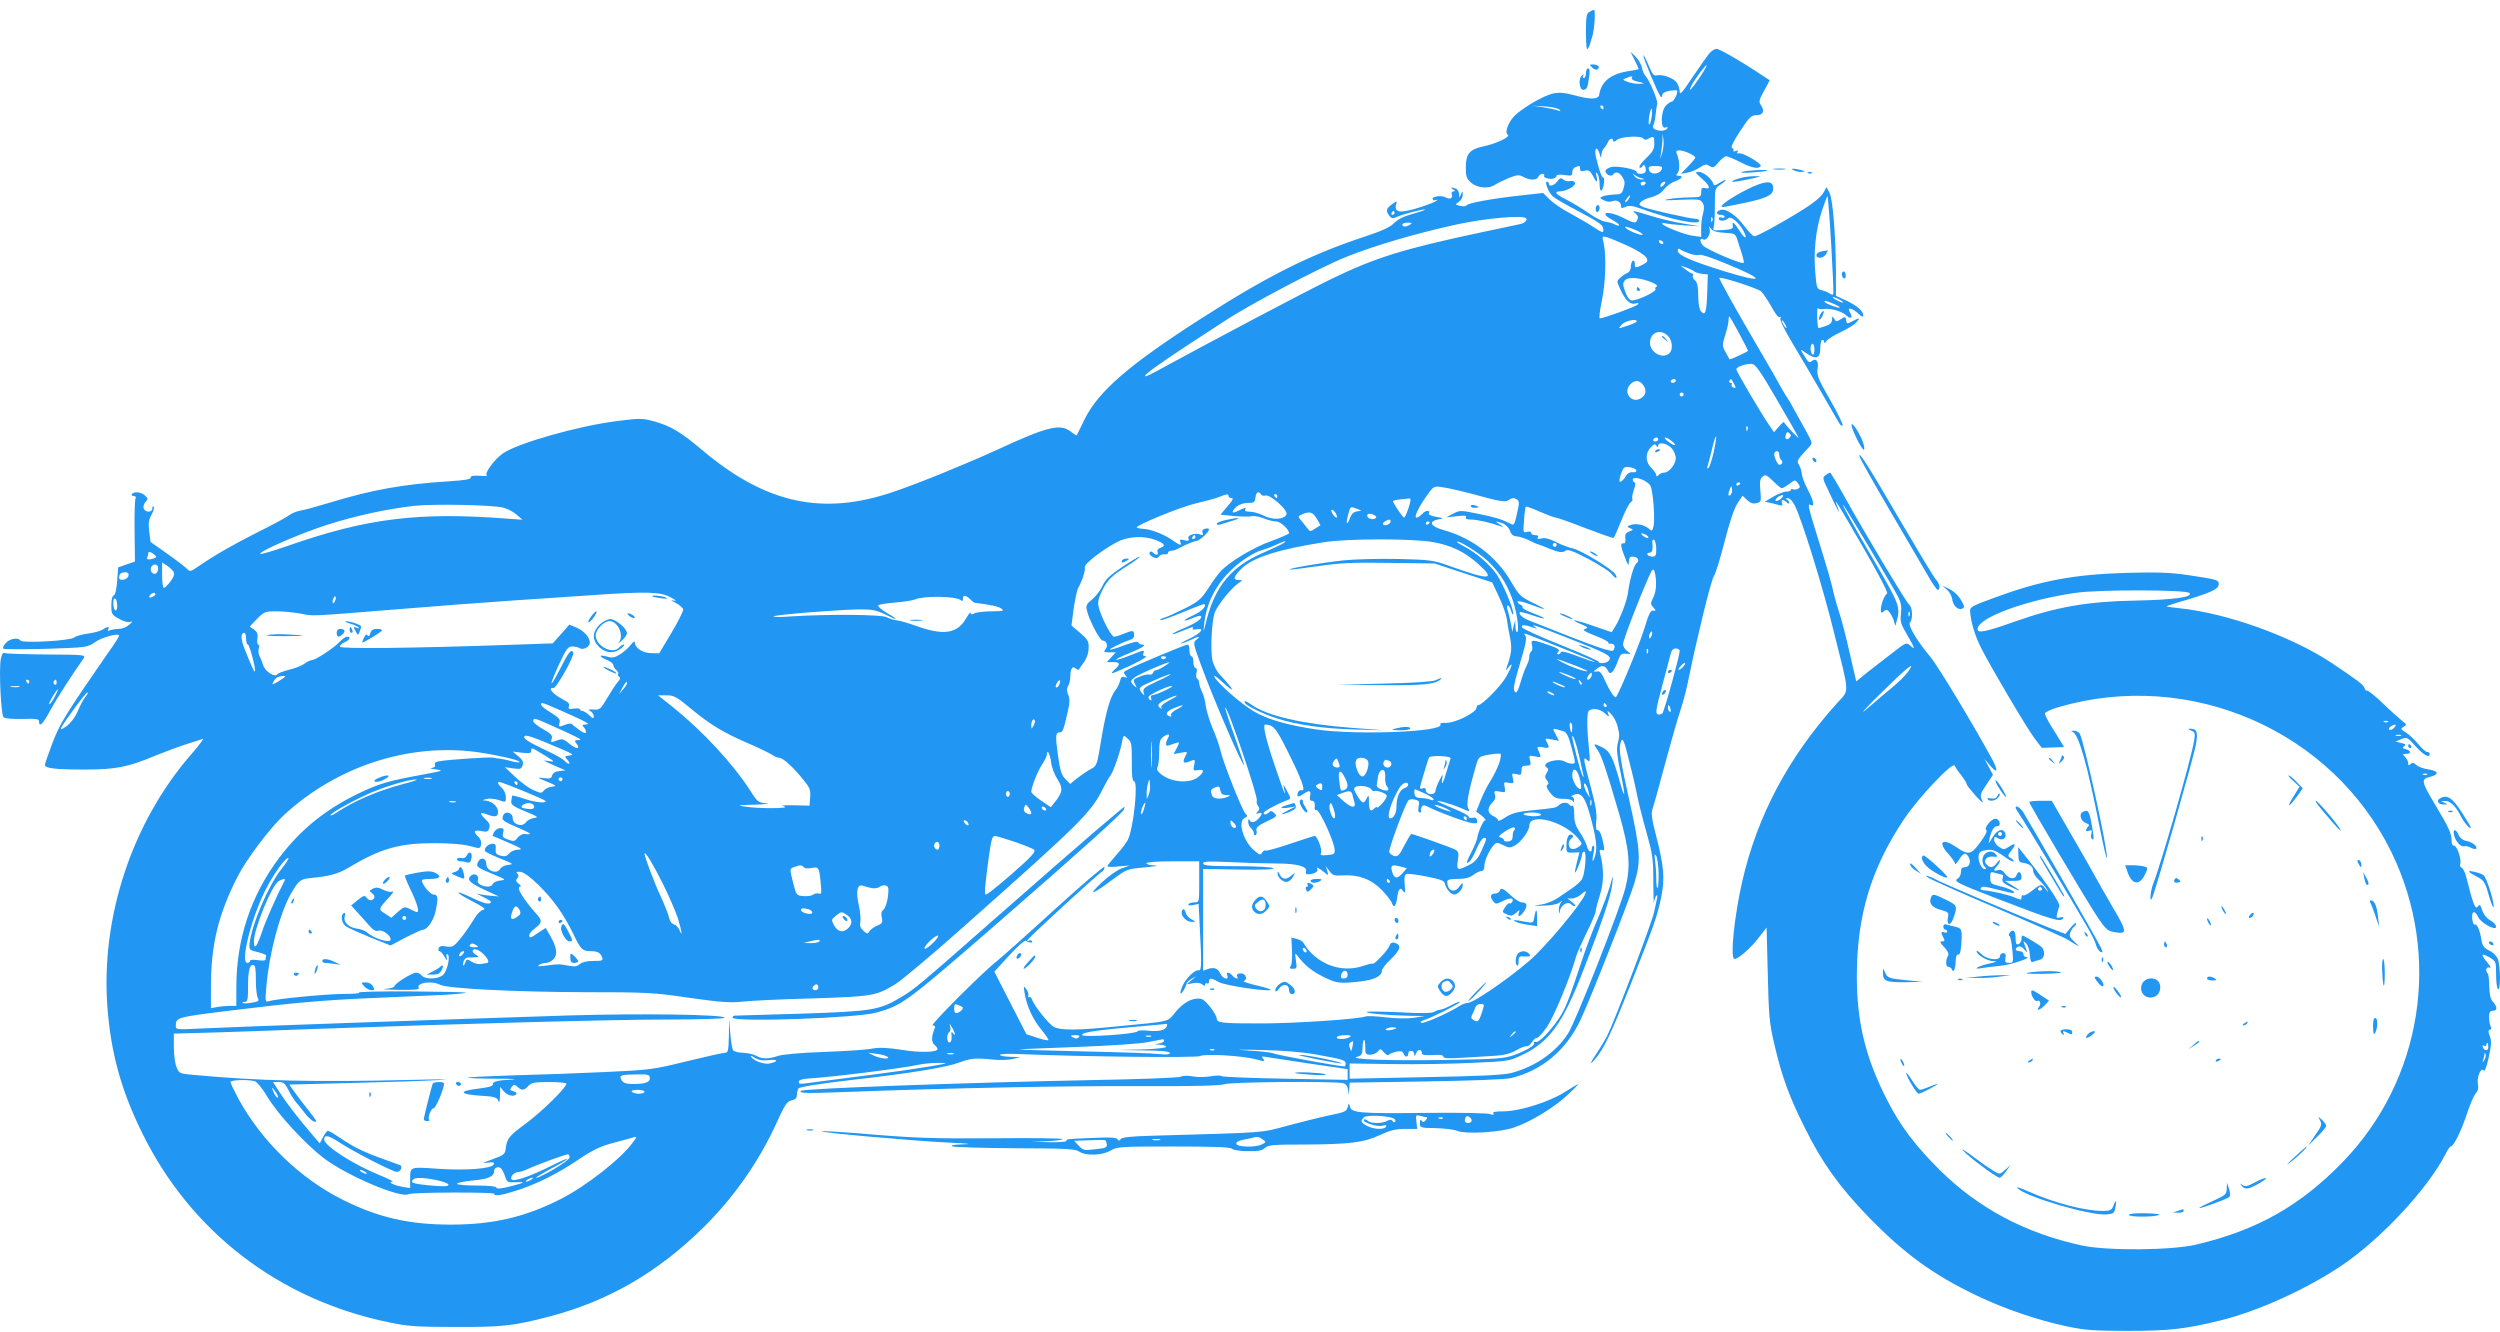 <?xml version="1.0" standalone="no"?>
<!DOCTYPE svg PUBLIC "-//W3C//DTD SVG 20010904//EN"
 "http://www.w3.org/TR/2001/REC-SVG-20010904/DTD/svg10.dtd">
<svg version="1.0" xmlns="http://www.w3.org/2000/svg"
 width="1280pt" height="682pt" viewBox="0 0 1280 682"
 preserveAspectRatio="xMidYMid meet">
<g transform="translate(0,682) scale(0.1,-0.1)"
fill="#2196f3" stroke="none">
<path d="M8138 6759 c-15 -8 -18 -25 -18 -107 1 -70 3 -92 11 -80 5 10 10 20
10 23 0 2 5 19 11 37 12 36 18 138 9 138 -3 0 -14 -5 -23 -11z"/>
<path d="M8753 6548 c-11 -13 -50 -68 -87 -123 -51 -77 -66 -94 -66 -75 0 14
-7 35 -15 47 -17 24 -74 44 -103 37 -14 -4 -23 7 -41 51 -13 31 -25 54 -27 52
-5 -5 75 -197 88 -211 5 -6 8 -4 8 6 0 10 13 18 36 23 20 3 38 4 40 2 8 -7
-15 -57 -26 -57 -5 0 -19 -9 -30 -20 -27 -27 -30 -123 -3 -113 11 4 14 3 9 -5
-8 -14 -45 -15 -65 -3 -8 5 -10 14 -5 22 4 8 9 32 11 54 2 22 6 46 8 53 5 14
-38 118 -59 142 -8 8 -17 29 -20 46 -4 17 -19 42 -33 55 l-25 24 21 -42 c11
-23 21 -44 21 -46 0 -2 -20 -7 -45 -10 -96 -14 -146 -52 -157 -122 -4 -25 -46
-26 -134 -1 -47 12 -72 14 -103 7 -44 -10 -130 -58 -186 -104 -38 -31 -65 -95
-45 -107 16 -10 -60 -46 -127 -60 -69 -15 -88 -38 -88 -107 0 -48 4 -58 28
-79 33 -28 91 -32 123 -9 12 8 43 23 70 34 43 17 53 17 74 5 33 -18 69 -18 76
1 4 8 13 15 21 15 8 0 12 -4 9 -9 -7 -11 31 -22 50 -14 8 3 14 9 14 14 0 5 18
6 40 3 36 -6 40 -4 40 14 0 11 7 23 16 26 22 9 24 8 24 -9 0 -11 7 -14 24 -9
20 5 27 0 41 -25 19 -38 27 -40 19 -3 -4 21 -3 24 5 12 6 -8 11 -32 11 -53 0
-21 4 -36 9 -33 11 7 20 66 10 66 -8 0 -24 44 -38 108 -10 47 7 57 20 11 7
-22 7 -23 8 -2 1 12 7 28 14 35 7 7 16 21 20 31 7 19 27 23 27 5 0 -6 7 -4 18
5 21 19 126 24 137 7 4 -7 12 -7 25 0 28 15 30 13 30 -25 0 -29 -8 -43 -42
-75 -23 -22 -38 -43 -34 -47 4 -4 11 -2 15 6 6 10 10 9 15 -4 3 -9 4 -21 0
-26 -7 -12 -44 -12 -44 0 0 14 -96 33 -130 26 -16 -4 -30 -13 -30 -21 0 -17
29 -31 39 -18 12 18 31 13 47 -11 13 -20 15 -33 7 -58 -8 -29 -13 -32 -48 -33
-22 -1 -48 -5 -59 -9 -17 -8 -17 -9 5 -20 14 -8 31 -10 45 -5 23 9 44 -4 44
-27 0 -10 6 -10 23 -2 18 8 36 6 83 -11 151 -55 294 -84 294 -61 0 6 -9 11
-21 11 -26 0 -225 45 -263 59 -24 10 -26 14 -16 26 7 9 33 20 57 26 28 8 50
21 63 40 12 15 36 34 55 40 37 14 47 29 19 29 -13 0 -14 3 -4 15 12 15 10 64
-5 98 -5 13 -2 17 14 17 24 0 81 -26 81 -37 0 -4 -17 -24 -37 -45 l-37 -38 34
6 c19 4 48 16 64 27 24 17 32 18 49 7 18 -11 23 -9 46 19 14 17 32 31 39 31 7
0 39 -13 72 -30 61 -31 94 -37 105 -20 7 12 -96 72 -113 65 -8 -3 -10 0 -6 7
5 8 2 9 -10 5 -9 -4 -15 -3 -11 2 3 5 0 11 -7 13 -8 3 6 33 41 86 47 72 57 82
83 82 34 0 45 21 25 50 -13 19 -12 26 15 75 l29 54 -43 28 c-90 61 -214 133
-229 133 -9 0 -25 -10 -36 -22z m-52 -127 c-42 -61 -62 -81 -40 -38 19 36 72
107 77 103 2 -3 -15 -32 -37 -65z m-346 -1 c-3 -5 7 -12 22 -16 46 -10 49 -12
16 -13 -17 -1 -44 4 -60 10 -26 10 -27 12 -8 19 28 12 37 12 30 0z m-371 -161
c8 -9 7 -10 -9 -4 -11 4 -45 11 -75 16 l-55 8 64 -4 c35 -2 68 -9 75 -16z
m226 11 c0 -5 -2 -10 -4 -10 -3 0 -8 5 -11 10 -3 6 -1 10 4 10 6 0 11 -4 11
-10z m245 -57 c-3 -19 -9 -33 -12 -30 -3 3 -2 25 2 49 5 24 10 37 12 30 3 -7
2 -29 -2 -49z m56 -174 l-11 -34 5 34 c3 18 6 48 7 65 l1 31 4 -31 c2 -18 -1
-47 -6 -65z m-1 -76 c-1 -35 -62 -44 -68 -10 -3 14 4 17 32 17 20 0 36 -3 36
-7z m-105 -56 c19 -4 19 -5 -1 -6 -12 0 -28 7 -35 17 -12 15 -12 16 1 6 8 -7
24 -14 35 -17z m20 -27 c-3 -5 -10 -10 -16 -10 -5 0 -9 5 -9 10 0 6 7 10 16
10 8 0 12 -4 9 -10z m95 -5 c-7 -9 -15 -13 -17 -11 -7 7 7 26 19 26 6 0 6 -6
-2 -15z m-182 -75 c-7 -10 -14 -17 -17 -15 -4 4 18 35 25 35 2 0 -1 -9 -8 -20z"/>
<path d="M8152 6474 c9 -9 21 -13 27 -9 16 10 3 25 -22 25 -20 0 -20 -1 -5
-16z"/>
<path d="M8120 6445 c0 -14 -5 -25 -11 -25 -5 0 -7 6 -3 13 6 9 5 9 -7 0 -19
-15 -13 -73 7 -73 18 0 23 11 30 64 5 31 3 46 -5 46 -6 0 -11 -11 -11 -25z"/>
<path d="M9083 5953 c15 -2 39 -2 55 0 15 2 2 4 -28 4 -30 0 -43 -2 -27 -4z"/>
<path d="M9180 5950 c8 -5 26 -10 39 -10 32 0 24 6 -19 14 -25 4 -31 3 -20 -4z"/>
<path d="M8920 5940 c-15 -5 6 -6 50 -3 41 3 77 7 79 9 8 8 -105 2 -129 -6z"/>
<path d="M8713 5906 c41 -36 48 -57 17 -49 -16 4 -20 0 -20 -21 0 -25 -2 -26
-62 -27 -35 0 -83 -4 -108 -9 -32 -6 -14 -7 60 -3 97 4 106 3 117 -15 9 -14 9
-30 3 -54 -6 -18 -10 -53 -10 -77 l0 -44 -44 6 c-44 6 -156 51 -156 62 0 4 8
4 18 1 9 -2 53 -7 97 -10 l80 -5 -84 14 c-46 7 -121 25 -166 39 -94 29 -106
31 -81 13 11 -8 15 -19 10 -30 -8 -22 -16 -22 -74 8 -77 39 -129 29 -55 -11
19 -10 35 -22 35 -27 0 -4 -9 -3 -21 3 -11 7 -34 13 -51 15 -16 3 -55 22 -86
45 -31 22 -83 53 -114 69 -53 26 -64 41 -31 41 31 0 83 29 77 43 -3 9 -13 13
-25 10 -10 -3 -26 0 -34 7 -13 11 -18 10 -31 -8 -15 -22 -44 -30 -44 -12 0 6
-4 10 -9 10 -15 0 7 -55 30 -76 11 -10 73 -46 137 -79 89 -47 118 -66 120 -83
4 -28 2 -28 -50 6 -24 16 -76 46 -116 68 -41 21 -89 54 -107 72 l-34 34 -108
-12 c-148 -16 -276 -39 -284 -51 -3 -6 -18 -7 -33 -3 -27 6 -27 7 -6 21 11 8
20 24 19 36 0 21 -1 21 -9 2 -8 -19 -9 -19 -9 1 -1 12 -8 25 -17 28 -24 9 -31
7 -14 -4 12 -7 12 -10 1 -10 -7 0 -11 -6 -8 -15 8 -20 -9 -28 -33 -15 -22 12
-73 3 -64 -11 3 -5 11 -6 17 -3 8 5 9 4 2 -4 -5 -5 -47 -22 -93 -36 -92 -29
-125 -25 -114 16 5 21 5 21 -21 2 -30 -22 -33 -33 -14 -58 10 -14 18 -16 33
-9 27 14 145 45 150 40 2 -2 -26 -12 -63 -22 -45 -12 -76 -28 -95 -47 -20 -21
-62 -40 -146 -68 -281 -92 -503 -203 -842 -421 -370 -237 -525 -372 -596 -514
-21 -44 -40 -82 -41 -84 -1 -2 -14 6 -29 18 -55 44 -120 28 -379 -92 -162 -74
-400 -171 -530 -215 -365 -125 -658 -60 -985 218 -106 89 -155 118 -239 142
-61 17 -73 17 -186 3 -203 -25 -515 -114 -591 -167 -45 -32 -97 -105 -81 -112
7 -3 -9 -4 -35 -2 -34 2 -48 0 -48 -9 0 -9 -32 -14 -107 -19 -241 -15 -400
-44 -616 -110 -62 -19 -128 -37 -148 -40 -21 -4 -48 -15 -60 -25 -13 -10 -83
-48 -154 -83 -127 -64 -227 -121 -311 -179 -39 -27 -42 -27 -57 -11 -9 9 -54
44 -101 77 l-85 60 -7 53 c-5 42 -3 61 12 87 10 19 15 37 11 41 -4 4 -7 0 -7
-9 0 -22 -36 -22 -44 -1 -4 9 0 25 9 34 14 15 13 18 -3 33 -21 19 -57 22 -67
7 -3 -5 1 -10 10 -10 10 0 13 -5 9 -12 -4 -6 -6 -81 -5 -167 l2 -156 -43 -15
-43 -15 -5 -69 c-3 -43 -10 -71 -17 -74 -8 -2 -13 -22 -13 -51 0 -45 2 -49 39
-69 22 -13 47 -20 57 -16 15 4 14 1 -5 -15 -13 -12 -36 -21 -51 -21 -16 0 -36
-3 -46 -7 -12 -4 -15 -3 -10 5 10 16 -5 15 -29 -2 -11 -7 -45 -16 -75 -20 -30
-4 -62 -13 -70 -20 -19 -17 -266 -30 -275 -16 -11 18 -54 11 -75 -12 -11 -12
-17 -25 -13 -29 5 -4 103 -4 219 -1 208 7 211 7 250 34 37 26 124 49 124 33 0
-4 -25 -44 -57 -88 -215 -311 -246 -360 -284 -460 -21 -56 -39 -107 -39 -113
0 -18 52 -24 204 -24 159 0 221 12 366 73 47 19 117 45 155 57 39 12 76 24 84
27 7 3 -19 -32 -59 -78 -304 -349 -465 -836 -430 -1297 18 -232 69 -420 175
-637 249 -511 704 -861 1270 -976 94 -20 143 -23 335 -23 241 -1 298 5 485 54
298 78 553 225 786 455 157 155 285 338 376 538 41 91 52 107 75 113 20 4 28
12 28 27 0 12 4 27 8 34 5 8 104 24 267 43 308 35 491 65 560 91 55 21 79 23
170 14 33 -4 78 -2 100 3 l40 10 -52 1 c-29 1 -53 5 -53 10 0 5 46 7 103 4
304 -13 904 -20 921 -10 26 13 213 2 284 -16 46 -13 51 -12 40 1 -11 13 -9 15
17 10 17 -3 117 -18 223 -34 l192 -28 0 -27 0 -28 -317 6 c-175 3 -323 9 -328
13 -6 5 -31 4 -58 -1 -26 -4 -67 -5 -91 0 -26 5 -51 4 -61 -2 -9 -5 -213 -13
-453 -17 -645 -13 -1479 -43 -1491 -55 -13 -13 26 -14 255 -5 502 19 1099 31
1484 29 271 -1 406 2 430 10 37 12 565 16 607 5 15 -4 23 -15 26 -38 4 -30 4
-30 5 5 l2 36 388 6 c234 4 407 10 437 17 158 37 285 143 358 300 56 120 244
599 274 695 36 119 33 168 -27 437 -40 178 -51 246 -45 274 8 44 17 34 35 -37
6 -24 18 -71 26 -104 8 -33 21 -89 28 -125 7 -36 28 -119 47 -185 30 -108 34
-133 34 -250 0 -71 2 -119 3 -105 2 14 8 29 12 34 5 5 7 1 5 -10 -2 -10 -9
-44 -16 -74 -12 -57 -203 -559 -240 -633 -12 -23 -34 -60 -49 -82 -39 -58 -45
-74 -15 -40 47 55 82 128 180 375 126 318 140 359 160 455 20 96 15 156 -25
313 -22 82 -27 119 -20 137 5 13 34 118 65 234 31 115 67 241 80 278 13 38 33
116 44 173 38 188 113 495 126 510 7 8 32 87 54 174 26 102 50 174 67 199 l26
39 23 -22 c17 -16 31 -21 49 -16 23 6 24 9 19 64 -4 46 -2 60 11 71 15 13 21
10 54 -22 21 -21 41 -37 45 -37 4 0 21 10 38 22 30 23 31 23 45 3 12 -17 12
-20 -1 -28 -8 -4 -20 -5 -25 -2 -6 3 -10 2 -10 -3 0 -5 -11 -9 -24 -9 -13 0
-43 -12 -67 -26 l-43 -26 30 -6 c16 -4 37 -9 46 -12 13 -3 16 0 12 11 -7 19 7
21 24 4 8 -8 12 -9 12 -1 0 6 -6 14 -12 16 -8 3 -6 6 4 6 11 1 25 -14 37 -36
37 -74 142 -412 199 -643 84 -337 83 -297 16 -372 -247 -275 -406 -573 -483
-908 -42 -182 -64 -400 -40 -400 19 0 86 58 125 111 l39 50 6 -238 c5 -213 8
-251 33 -357 39 -168 76 -270 157 -431 89 -180 175 -299 324 -454 185 -190
330 -296 553 -403 143 -69 316 -128 469 -160 92 -19 138 -22 313 -22 210 0
292 10 471 54 190 47 438 159 619 281 201 136 439 391 531 570 10 22 23 39 27
39 14 0 52 76 82 165 15 48 36 95 45 106 12 13 16 28 12 48 -7 35 16 90 29 70
5 -8 15 17 26 66 14 65 15 86 6 109 -9 23 -9 31 0 34 8 2 9 10 3 20 -4 9 -7
31 -7 47 1 23 6 30 21 30 23 1 22 21 -3 48 -11 12 -16 38 -17 77 0 33 -4 62
-8 66 -14 14 -7 36 9 30 10 -4 6 5 -10 25 -36 42 -33 52 9 28 35 -21 35 -22
35 -89 0 -38 5 -72 10 -75 13 -8 13 113 0 152 -7 18 -24 36 -45 46 -27 13 -35
24 -40 54 -8 51 -23 85 -34 79 -5 -3 -11 10 -13 29 -5 41 13 47 30 10 14 -31
92 -73 92 -50 0 9 -13 24 -30 33 -18 10 -35 31 -41 51 -10 30 -13 32 -23 19
-12 -17 -25 15 -57 145 -6 27 -18 51 -25 54 -7 2 -10 11 -8 18 9 21 -16 95
-31 95 -8 0 -14 10 -13 27 0 35 -14 66 -84 183 -72 121 -74 131 -25 143 48 12
43 30 -11 38 -23 3 -50 13 -60 22 -14 13 -21 14 -30 5 -9 -9 -12 -8 -12 4 0 9
-7 24 -16 32 -14 15 -14 16 5 16 28 0 27 16 -1 24 -19 5 -20 8 -9 15 12 8 8
11 -15 17 l-29 7 30 13 c28 11 31 10 73 -37 41 -46 72 -62 72 -39 0 6 -6 10
-13 10 -8 0 -28 18 -46 41 -19 22 -47 49 -63 59 -28 17 -29 19 -11 29 17 10
16 12 -10 32 -15 12 -60 52 -99 90 -39 37 -75 66 -79 63 -4 -2 -10 4 -13 13
-6 18 -30 36 -167 128 -204 136 -537 256 -782 281 -37 4 -66 8 -64 10 2 2 50
18 107 34 125 38 160 55 160 79 0 22 -7 24 -160 47 -91 13 -157 15 -310 11
-271 -8 -439 -39 -675 -126 -120 -44 -130 -49 -128 -72 4 -55 24 -122 56 -186
53 -104 230 -404 273 -462 l38 -50 57 2 57 2 -21 35 c-12 19 -34 55 -49 79
-15 25 -28 51 -28 58 0 6 30 21 68 32 675 198 1403 -119 1707 -744 257 -529
158 -1162 -248 -1582 -217 -225 -439 -351 -751 -425 -125 -30 -456 -33 -586
-5 -288 62 -529 189 -729 387 -123 122 -202 226 -268 356 -111 216 -156 399
-156 634 0 312 72 551 241 805 75 112 250 297 260 275 4 -9 19 -32 35 -51 15
-20 27 -40 27 -45 0 -5 21 -31 46 -59 25 -27 40 -40 35 -28 -15 31 -15 34 21
88 l32 48 -22 41 -22 41 28 -33 c40 -48 45 -29 9 36 -96 176 -276 474 -312
517 -68 80 -119 165 -106 178 16 16 13 78 -4 91 -15 12 -218 350 -330 551 -38
69 -72 125 -75 125 -4 0 -14 -6 -23 -13 -16 -11 -16 -16 11 -72 57 -122 71
-147 45 -77 -13 36 9 0 137 -222 81 -140 128 -231 122 -235 -14 -8 -32 -56
-32 -83 0 -17 2 -18 15 -8 13 11 18 10 30 -6 8 -10 18 -30 22 -44 l7 -25 7 25
c20 69 12 90 -99 280 -129 221 -188 329 -175 315 12 -12 253 -416 282 -472 14
-28 18 -51 14 -85 -5 -40 -1 -54 31 -107 41 -71 44 -82 16 -56 -19 17 -22 16
-92 -39 -40 -30 -98 -76 -129 -100 l-55 -45 -34 147 c-18 81 -42 172 -52 202
-10 30 -23 75 -29 100 -12 55 -28 113 -85 296 -46 147 -50 169 -35 159 23 -14
18 18 -10 72 -17 32 -32 69 -33 83 -1 14 -7 35 -14 48 -14 24 -15 22 51 94 18
18 17 21 -16 81 -19 34 -47 85 -62 112 -15 28 -31 55 -35 60 -5 6 -19 30 -33
55 -13 25 -64 113 -112 195 -119 203 -205 358 -202 362 8 8 195 -53 214 -69
11 -11 35 -46 53 -79 19 -35 36 -57 42 -53 7 5 8 2 4 -5 -5 -8 20 -59 62 -129
39 -64 106 -180 151 -257 44 -77 85 -147 90 -155 5 -8 12 -12 15 -9 4 4 -24
63 -63 130 -62 109 -70 128 -65 160 7 40 -8 58 -30 40 -10 -9 -17 -6 -28 11
-33 52 -33 54 -8 35 58 -41 80 -35 80 23 0 22 5 40 10 40 6 0 10 -6 10 -12 0
-7 5 -5 11 5 6 10 39 31 72 46 34 16 71 38 81 50 23 25 18 26 -20 6 -27 -14
-29 -14 -32 6 -3 19 -5 19 -27 5 -22 -15 -25 -14 -34 2 -9 15 -10 15 -11 -5 0
-15 -10 -24 -31 -32 -18 -6 -35 -11 -38 -11 -3 0 -6 25 -7 57 0 31 1 52 3 46
2 -5 17 -8 32 -5 35 5 95 -13 117 -35 20 -20 32 -8 16 17 -18 29 8 26 42 -5
18 -17 26 -20 26 -10 0 23 -33 51 -89 77 l-51 23 0 120 c-1 188 -16 376 -33
408 l-15 29 -18 -32 c-12 -19 -53 -53 -104 -84 -110 -69 -234 -136 -248 -136
-6 0 -29 23 -49 50 -43 58 -96 94 -124 85 -25 -8 -24 -25 1 -25 11 0 20 -4 20
-10 0 -5 -7 -7 -15 -4 -8 4 -15 1 -15 -5 0 -15 33 -14 48 1 14 14 55 -20 79
-65 23 -45 7 -43 -21 2 -28 44 -39 51 -34 24 2 -14 -7 -18 -51 -21 -47 -3 -53
-2 -47 13 3 9 6 58 6 108 0 91 0 92 29 112 17 11 28 21 26 23 -2 2 -16 -5 -31
-14 -23 -15 -28 -16 -32 -4 -9 26 -51 60 -74 60 -21 -1 -20 -3 15 -34z m663
-341 c8 -136 13 -249 10 -252 -3 -3 -11 -1 -18 4 -7 6 -25 13 -40 17 -25 6
-27 10 -33 82 -11 109 1 226 32 321 15 45 28 81 30 79 2 -2 11 -115 19 -251z
m-2236 165 c0 -5 -5 -10 -11 -10 -5 0 -7 5 -4 10 3 6 8 10 11 10 2 0 4 -4 4
-10z m675 -29 c5 -9 -9 -23 -30 -28 -5 -1 -95 -20 -198 -42 -405 -86 -545
-130 -772 -240 -126 -61 -611 -317 -904 -477 -24 -13 -46 -23 -48 -20 -7 6 67
60 227 165 85 55 164 107 175 114 118 80 500 282 636 335 145 57 342 115 549
161 154 34 352 52 365 32z m952 -13 c-3 -8 -6 -5 -6 6 -1 11 2 17 5 13 3 -3 4
-12 1 -19z m-1547 -18 c-20 -13 -40 -13 -40 0 0 6 12 10 28 10 21 0 24 -2 12
-10z m1150 -26 c22 -9 40 -20 40 -25 0 -9 -69 17 -84 32 -14 13 -2 11 44 -7z
m460 -16 c52 -3 55 -4 66 -38 29 -89 36 -112 31 -116 -8 -9 -189 68 -208 89
-18 20 -17 43 2 31 15 -9 39 28 33 51 -6 18 -5 19 7 3 10 -12 32 -18 69 -20z
m-495 -67 c46 -21 88 -48 94 -60 10 -18 7 -22 -18 -36 -38 -19 -41 -19 -41 6
0 11 -4 17 -10 14 -5 -3 -10 -17 -10 -31 0 -14 -7 -27 -17 -31 -10 -4 -27 -15
-37 -25 -19 -17 -19 -19 -1 -57 26 -58 52 -83 78 -75 17 5 19 3 11 -6 -11 -11
-174 -70 -193 -70 -5 0 0 39 10 88 20 93 24 233 10 295 -9 38 -9 39 15 33 14
-4 63 -24 109 -45z m180 19 c3 -5 2 -10 -4 -10 -5 0 -13 5 -16 10 -3 6 -2 10
4 10 5 0 13 -4 16 -10z m137 -59 c21 -7 43 -9 49 -6 6 4 63 -14 127 -41 213
-86 215 -109 4 -44 -174 54 -242 84 -242 106 0 11 4 14 13 7 6 -5 29 -15 49
-22z m23 -91 c5 -4 23 -10 40 -12 l29 -3 -3 -90 c-3 -103 -10 -125 -32 -99 -9
11 -14 41 -14 81 -1 47 -5 68 -16 77 -9 6 -14 17 -12 24 3 6 1 12 -4 12 -4 0
-19 9 -33 20 l-25 20 30 -10 c16 -6 34 -15 40 -20z m-215 -57 c19 -8 29 -17
22 -20 -6 -3 -10 -9 -6 -14 7 -12 -100 -62 -124 -57 -10 2 -23 21 -31 45 -13
35 -13 44 -1 58 16 19 80 14 140 -12z m960 -88 c14 -8 21 -14 15 -14 -5 0 -21
6 -35 14 -14 8 -20 14 -15 14 6 0 21 -6 35 -14z m-35 -19 c19 -8 35 -17 35
-20 0 -7 -63 15 -74 25 -14 13 0 11 39 -5z m-481 -152 c25 -47 46 -88 46 -90
0 -4 -86 -44 -94 -44 -1 0 -10 16 -20 35 -19 34 -19 38 -3 89 9 29 17 62 17
74 0 12 2 22 4 22 2 0 25 -39 50 -86z m-524 61 c0 -6 -25 -16 -70 -30 -25 -8
-25 -8 -6 14 17 18 76 31 76 16z m760 -15 c6 -11 8 -20 6 -20 -3 0 -10 9 -16
20 -6 11 -8 20 -6 20 3 0 10 -9 16 -20z m-600 -60 c22 -22 27 -69 8 -88 -33
-33 -100 2 -100 53 0 53 53 74 92 35z m750 -71 c0 -17 -4 -28 -10 -24 -5 3
-10 17 -10 31 0 13 5 24 10 24 6 0 10 -14 10 -31z m-193 -254 c58 -99 108
-187 111 -195 4 -11 -63 60 -75 79 -1 2 -13 -9 -26 -24 l-24 -28 -30 44 c-44
65 -163 268 -163 278 0 13 50 30 79 28 19 -2 42 -34 128 -182z m-517 95 c0 -5
-7 -10 -16 -10 -8 0 -12 5 -9 10 3 6 10 10 16 10 5 0 9 -4 9 -10z m299 -17
c10 -19 9 -22 -4 -17 -8 3 -12 10 -9 15 3 5 0 9 -6 9 -6 0 -8 5 -5 11 8 12 8
12 24 -18z m-464 -7 c18 -27 11 -52 -17 -67 -46 -25 -88 32 -53 71 24 27 51
25 70 -4z m205 -46 c0 -5 -4 -10 -10 -10 -5 0 -10 5 -10 10 0 6 5 10 10 10 6
0 10 -4 10 -10z m327 -182 c-3 -8 -6 -5 -6 6 -1 11 2 17 5 13 3 -3 4 -12 1
-19z m215 -40 c-15 -15 -26 -4 -18 18 5 13 9 15 18 6 9 -9 9 -15 0 -24z m-387
-69 c-9 -40 -21 -78 -26 -84 -8 -7 -10 -4 -6 10 4 11 14 51 23 88 22 90 29 80
9 -14z m-285 61 c0 -5 -7 -10 -16 -10 -8 0 -12 5 -9 10 3 6 10 10 16 10 5 0 9
-4 9 -10z m71 -10 c31 -25 12 -26 -21 0 -14 11 -20 20 -14 20 7 0 22 -9 35
-20z m-71 -22 c0 21 44 13 68 -12 12 -13 22 -36 22 -52 0 -31 -35 -74 -60 -74
-9 0 -21 -5 -28 -12 -9 -9 -12 -9 -12 0 0 6 -11 22 -25 36 -31 31 -32 74 -4
105 17 18 23 20 30 9 6 -10 9 -10 9 0z m620 -47 c0 -11 5 -23 10 -26 11 -7 4
-25 -9 -25 -11 0 -32 50 -26 61 10 16 25 10 25 -10z m-732 -79 c2 -7 -4 -11
-18 -10 -14 2 -27 -5 -34 -17 -12 -22 -28 -36 -34 -30 -2 2 1 20 8 40 11 32
15 36 43 33 17 -2 32 -9 35 -16z m74 -83 c13 -34 22 -172 14 -204 -6 -25 -9
-26 -24 -12 -23 20 -66 29 -93 19 -21 -8 -21 -9 -3 -16 18 -8 18 -9 -4 -17
-18 -7 -23 -15 -20 -36 2 -18 -2 -27 -10 -25 -17 3 -15 -15 8 -73 16 -41 19
-45 20 -22 0 20 5 27 19 27 26 0 38 -20 20 -34 -14 -10 -35 -84 -44 -152 -5
-39 -39 -130 -64 -170 l-19 -31 -96 33 c-95 33 -130 37 -58 7 32 -13 34 -17
18 -23 -16 -5 -4 -13 52 -35 39 -15 69 -31 67 -35 -3 -4 3 -7 12 -6 19 1 26
-14 14 -33 -9 -13 -83 13 -437 154 -31 13 -50 32 -42 41 3 2 31 -5 63 -16 78
-27 82 -19 5 10 -33 12 -58 26 -55 30 3 4 -2 10 -10 14 -8 3 -15 10 -15 16 0
5 30 -1 66 -15 86 -32 93 -31 22 4 -75 36 -79 41 -124 117 -73 125 -198 220
-343 260 -68 19 -80 44 -26 55 29 5 29 6 -13 13 -23 4 -40 12 -37 16 12 19
-16 19 -32 0 -10 -11 -23 -20 -30 -20 -16 0 10 54 57 119 31 43 32 43 78 36
26 -3 107 -22 180 -42 109 -30 137 -34 153 -25 22 14 29 15 47 4 10 -7 11 -19
2 -58 -16 -73 -17 -76 -37 -65 -46 23 -75 32 -163 50 -92 19 -96 19 -130 1
l-35 -19 54 6 c40 5 52 3 47 -5 -5 -8 3 -12 26 -12 29 0 97 -15 153 -35 13 -4
12 -1 -5 9 -29 18 -23 20 15 6 14 -5 30 -22 36 -37 6 -20 17 -28 34 -29 14 -1
42 -10 63 -20 20 -10 39 -19 42 -19 7 -2 42 -15 65 -25 43 -18 67 -21 80 -10
11 9 35 1 116 -41 55 -29 109 -64 119 -76 22 -28 35 -30 21 -4 -14 26 -179
126 -221 134 -19 4 -57 18 -84 32 -33 17 -57 23 -74 18 -17 -4 -23 -2 -18 6 5
7 0 11 -13 11 -12 0 -21 5 -21 11 0 7 -9 9 -21 6 -21 -6 -21 -3 -16 59 2 36 7
67 9 70 3 2 35 -9 72 -26 38 -16 74 -30 81 -30 7 0 76 -24 152 -54 76 -29 141
-52 144 -50 4 2 21 41 39 86 18 46 40 89 48 95 9 7 13 15 10 19 -4 3 0 23 7
45 8 22 10 39 5 39 -6 0 -10 6 -10 14 0 25 82 -6 92 -35z m458 17 c0 -3 -4 -8
-10 -11 -5 -3 -10 -1 -10 4 0 6 5 11 10 11 6 0 10 -2 10 -4z m-49 -59 c-13
-13 -15 1 -4 30 7 17 8 17 11 -1 2 -10 -1 -23 -7 -29z m-2405 2 c3 -6 14 -9
24 -6 24 6 115 -75 107 -96 -10 -27 -69 -31 -115 -8 -23 12 -55 21 -72 21 -18
0 -29 4 -25 10 9 14 -1 12 -35 -5 -35 -18 -39 -7 -9 21 13 11 36 19 58 19 32
0 36 3 39 28 3 28 16 35 28 16z m-166 -9 c0 -5 7 -10 16 -10 11 0 5 -13 -21
-42 l-36 -43 68 -7 c37 -3 78 -4 91 -1 12 3 40 -2 62 -11 22 -9 51 -16 64 -16
22 0 66 -40 66 -60 0 -4 -41 -22 -91 -40 -90 -32 -212 -105 -258 -154 -14 -14
-43 -54 -65 -89 -36 -55 -50 -67 -121 -103 -44 -22 -91 -43 -105 -47 -13 -3
-22 -9 -19 -12 3 -3 54 15 114 40 59 25 110 44 112 42 11 -12 -14 -37 -57 -57
-58 -27 -61 -38 -5 -15 20 9 40 14 43 11 11 -11 -20 -34 -83 -61 -36 -15 -64
-29 -62 -32 2 -2 25 6 51 17 53 22 60 24 52 11 -3 -4 6 -6 19 -3 47 9 26 -19
-37 -49 -35 -16 -52 -27 -38 -23 14 4 37 13 52 20 35 18 48 17 24 -1 -18 -14
-18 -18 24 -132 59 -163 218 -532 220 -509 0 4 -23 71 -50 149 -28 77 -49 142
-47 144 11 10 169 -457 162 -476 -3 -7 0 -20 6 -27 9 -11 8 -18 -1 -29 -11
-13 -10 -14 4 -9 21 8 21 -4 -1 -28 -19 -21 -39 -23 -46 -5 -3 6 -6 2 -6 -9
-1 -12 6 -27 14 -34 8 -7 15 -19 15 -27 0 -8 4 -12 9 -9 5 3 7 14 4 24 -3 15
8 25 52 46 52 24 55 28 40 42 -12 13 -19 14 -28 5 -13 -13 -27 -15 -27 -3 0 8
68 45 113 62 28 10 28 10 11 42 -22 43 -28 49 -19 18 4 -14 5 -23 2 -20 -3 3
-26 68 -52 145 -45 134 -61 205 -47 205 42 -1 56 -18 116 -139 70 -139 94
-206 71 -197 -7 2 -16 -2 -19 -11 -9 -24 0 -27 26 -9 32 22 41 20 36 -9 -4
-17 -1 -25 8 -25 14 0 18 -12 15 -38 -1 -7 4 -11 10 -10 15 3 89 -159 92 -200
2 -25 -1 -27 -37 -30 -33 -3 -38 -1 -32 13 6 17 -20 85 -33 85 -4 0 -60 -18
-125 -40 -65 -22 -122 -38 -126 -35 -5 3 -13 -2 -18 -10 -7 -14 -12 -13 -35 6
-58 44 -92 150 -56 170 17 9 18 12 5 24 -17 18 -112 257 -126 318 -5 24 -23
76 -41 117 -17 41 -33 94 -36 118 -2 23 -11 55 -19 70 -7 15 -14 35 -14 44 0
9 -5 20 -10 23 -6 3 -7 17 -4 31 4 14 2 24 -5 24 -6 0 -11 14 -11 30 0 17 -4
30 -10 30 -5 0 -10 14 -10 30 0 17 -4 30 -9 30 -11 0 -261 -104 -304 -127 -25
-12 -27 -16 -15 -30 11 -14 11 -16 -4 -10 -14 5 -19 0 -24 -21 -4 -15 -13 -34
-21 -43 -27 -31 -51 -114 -74 -252 -22 -135 -23 -138 -53 -154 -17 -9 -48 -30
-69 -46 l-38 -31 -24 25 c-20 20 -27 42 -38 120 -14 101 -13 119 8 119 16 0
20 11 40 98 12 51 13 72 5 93 -9 20 -9 33 -1 47 6 12 11 32 11 46 0 41 10 58
26 45 8 -7 16 -10 17 -8 1 2 13 20 27 39 16 23 24 49 24 74 1 33 -6 43 -44 76
l-44 37 11 86 c7 47 17 94 22 104 22 39 40 94 35 108 -6 16 92 92 168 131 57
29 138 32 198 8 44 -18 50 -29 21 -39 -12 -4 -18 -12 -14 -21 6 -17 -8 -19
-24 -3 -7 7 -13 7 -17 0 -4 -5 3 -15 15 -22 18 -9 25 -9 33 3 6 7 19 12 29 10
9 -2 17 1 17 7 0 6 7 11 15 11 8 0 23 4 33 9 38 21 86 41 97 41 15 0 65 45 65
59 0 5 -9 7 -19 4 -13 -3 -18 -10 -14 -21 5 -12 2 -14 -11 -9 -27 11 -68 -3
-61 -20 4 -12 0 -14 -21 -9 -21 6 -25 4 -21 -8 8 -21 1 -20 -34 4 -44 32 -111
59 -152 62 -20 1 -37 5 -37 8 1 13 224 104 300 122 47 11 101 25 120 33 44 17
50 17 50 5z m250 0 c0 -5 -2 -10 -4 -10 -3 0 -8 5 -11 10 -3 6 -1 10 4 10 6 0
11 -4 11 -10z m2576 -16 c-11 -7 -22 -11 -25 -8 -3 3 3 12 13 20 11 7 22 11
25 8 3 -3 -3 -12 -13 -20z m-1904 -44 c-9 -27 -19 -50 -23 -50 -6 0 -44 55
-57 82 -2 4 14 9 35 11 21 2 43 4 50 5 8 1 6 -13 -5 -48z m-4632 0 c19 -5 49
-21 65 -35 l30 -26 -70 5 c-463 36 -727 3 -1135 -140 -72 -25 -134 -43 -137
-40 -11 11 201 104 342 149 148 47 305 81 445 97 103 11 411 5 460 -10z m4370
-18 c-19 -2 -29 -12 -38 -34 -16 -44 -23 -31 -9 18 10 41 11 42 41 30 31 -11
31 -11 6 -14z m-110 -12 c6 -11 7 -20 3 -20 -5 0 -14 9 -21 20 -7 11 -8 20 -2
20 5 0 14 -9 20 -20z m-97 -27 l18 -32 -27 -17 c-26 -18 -27 -17 -45 7 -10 13
-24 31 -32 40 -12 14 -11 17 12 27 39 15 53 10 74 -25z m296 18 c9 -6 10 -10
2 -16 -15 -8 -41 1 -41 15 0 12 20 13 39 1z m81 -31 c0 -13 -28 -25 -38 -16
-3 4 0 11 8 16 20 13 30 12 30 0z m200 -4 c0 -3 -4 -8 -10 -11 -5 -3 -10 -1
-10 4 0 6 5 11 10 11 6 0 10 -2 10 -4z m1110 -66 c8 -5 12 -11 9 -14 -3 -3
-14 1 -25 9 -21 16 -8 20 16 5z m-2310 -10 c0 -5 -5 -10 -11 -10 -5 0 -7 5 -4
10 3 6 8 10 11 10 2 0 4 -4 4 -10z m1214 -25 c97 -17 165 -50 235 -113 92 -82
59 -84 -144 -11 -86 31 -99 33 -265 37 -97 2 -222 -1 -280 -7 -113 -12 -283
-41 -277 -47 2 -2 66 6 143 17 116 17 178 20 369 17 l230 -3 148 -49 147 -48
34 -72 c19 -39 37 -91 41 -116 3 -25 11 -68 17 -97 10 -49 7 -81 -17 -148 -7
-20 -6 -20 9 -1 25 31 18 5 -13 -50 -28 -48 -122 -144 -142 -144 -5 0 -9 -6
-9 -13 0 -25 -112 -81 -158 -78 -21 1 -31 -2 -27 -8 23 -38 -424 -56 -634 -26
-150 22 -250 51 -322 93 -66 39 -182 141 -201 176 -6 12 9 3 35 -21 76 -70 72
-51 -5 30 -15 15 -33 47 -39 70 -13 48 -6 207 11 252 14 37 85 125 118 147 26
17 26 18 5 18 -33 0 -28 18 16 61 60 56 189 97 421 133 117 19 453 19 554 1z
m1146 -36 c0 -32 -3 -39 -19 -39 -11 0 -23 5 -26 10 -3 6 1 10 9 10 16 0 20
16 16 54 -1 11 3 15 9 12 6 -4 11 -25 11 -47z m-1905 32 c-6 -5 -55 -28 -109
-52 -160 -69 -243 -169 -288 -342 -18 -72 -18 -72 -12 -17 14 122 78 230 186
313 35 26 80 52 100 57 20 6 56 19 80 30 48 22 56 24 43 11z m1043 -94 c58
-56 93 -109 123 -188 23 -59 40 -167 27 -175 -4 -3 -9 10 -9 28 l-1 33 -8 -30
-7 -30 -7 40 c-4 22 -11 52 -16 68 -5 16 -5 27 0 27 5 0 12 -11 16 -25 4 -14
9 -24 11 -21 10 10 -49 153 -84 205 -37 53 -107 113 -170 145 -18 9 -33 19
-33 21 0 15 111 -54 158 -98z m352 83 c0 -5 -4 -10 -10 -10 -5 0 -10 5 -10 10
0 6 5 10 10 10 6 0 10 -4 10 -10z m-7170 -61 c0 -4 -12 -9 -26 -12 -19 -3 -24
-1 -20 10 3 8 6 19 6 24 0 5 9 4 20 -3 11 -7 20 -16 20 -19z m89 -77 c6 -11 1
-26 -16 -49 -14 -18 -29 -33 -34 -33 -5 0 -9 29 -9 65 l0 65 25 -16 c14 -9 29
-24 34 -32z m-79 19 c0 -11 -5 -23 -11 -27 -15 -9 -33 12 -26 30 9 23 37 20
37 -3z m7669 -79 c1 -24 -6 -57 -15 -73 -14 -28 -14 -32 1 -49 15 -17 15 -18
-1 -16 -13 1 -23 -19 -44 -89 -21 -72 -130 -336 -146 -354 -6 -7 -31 29 -49
69 -27 59 -32 65 -51 62 -18 -2 -18 -2 0 13 27 21 43 19 57 -6 9 -18 13 -19
25 -8 7 8 20 32 27 54 13 35 18 40 42 38 28 -2 28 -2 7 13 -12 8 -22 25 -22
36 0 20 78 223 131 343 19 42 23 47 30 30 4 -11 8 -39 8 -63z m-7821 41 c-4
-22 -48 -31 -48 -10 0 19 10 27 32 27 13 0 18 -6 16 -17z m10552 -89 c21 -21
-79 -35 -276 -39 -243 -4 -403 -32 -611 -105 -158 -56 -198 -64 -198 -41 0 58
250 150 505 186 119 17 563 16 580 -1z m-10421 -15 c-22 -14 -33 -10 -19 6 7
8 17 12 22 9 6 -4 5 -10 -3 -15z m2646 -8 c28 -15 32 -20 15 -16 -19 4 -16 1
10 -12 19 -10 36 -25 38 -33 1 -9 -26 -63 -60 -120 l-63 -105 -43 1 c-43 1
-82 27 -82 56 0 7 -10 1 -21 -14 -11 -15 -35 -36 -54 -48 -29 -18 -40 -20 -70
-11 -42 11 -39 -1 5 -19 16 -7 30 -18 30 -25 0 -7 7 -18 15 -25 8 -7 13 -16
10 -20 -3 -5 0 -12 5 -15 8 -5 5 -14 -7 -27 -10 -11 -34 -48 -54 -82 -34 -57
-38 -61 -70 -59 -27 2 -31 1 -16 -8 9 -5 17 -17 17 -26 0 -14 -4 -13 -23 5
-13 12 -29 22 -35 22 -7 0 -12 4 -12 8 0 5 -14 6 -32 4 -26 -4 -30 -2 -25 12
5 11 -3 21 -26 32 -38 20 -67 44 -67 56 0 5 6 8 13 5 14 -5 111 168 102 183
-11 18 -24 1 -66 -82 -22 -44 -42 -78 -45 -76 -2 3 15 46 38 96 37 80 46 92
68 92 14 0 31 -4 39 -9 18 -11 51 8 51 29 0 27 -31 61 -69 77 l-36 15 -42 -48
-43 -48 -202 -7 c-512 -18 -888 -22 -888 -10 0 6 11 17 25 23 27 12 33 28 12
28 -8 0 -24 -12 -38 -26 -29 -32 -124 -94 -143 -94 -7 0 -24 -8 -37 -18 -13
-10 -49 -24 -79 -31 -30 -8 -58 -18 -61 -24 -12 -17 -63 16 -72 48 -5 17 -14
38 -19 48 -5 10 -6 27 -3 38 4 10 2 19 -3 19 -5 0 -7 14 -4 31 3 23 -1 34 -18
46 l-22 15 38 39 c36 37 41 39 99 39 33 0 87 -5 120 -11 75 -14 32 -16 480 20
209 17 481 38 605 46 124 8 317 21 430 29 262 18 333 16 385 -13z m-1719 -17
c-4 -9 -9 -15 -11 -12 -3 3 -3 13 1 22 4 9 9 15 11 12 3 -3 3 -13 -1 -22z
m3202 4 c9 -8 12 -6 12 6 0 21 14 20 36 -1 10 -10 20 -18 23 -19 87 -11 123
-19 138 -30 16 -12 9 -13 -50 -14 -38 0 -77 -5 -88 -10 -14 -8 -19 -7 -19 2 0
7 -10 -5 -23 -27 -45 -80 -116 -91 -261 -38 -39 14 -82 26 -96 27 -14 2 -36 8
-50 16 -26 14 -300 16 -490 4 -52 -4 -92 -4 -89 0 8 9 338 35 442 36 63 0 87
-5 127 -25 69 -35 76 -31 12 6 -30 18 -50 35 -45 40 4 4 44 11 88 14 44 4 89
11 100 16 44 19 207 17 233 -3z m-4318 -29 c0 -18 -4 -28 -10 -24 -5 3 -10 20
-10 36 0 18 4 28 10 24 6 -3 10 -20 10 -36z m9177 -51 c-3 -8 -6 -5 -6 6 -1
11 2 17 5 13 3 -3 4 -12 1 -19z m-1922 -63 c16 -5 17 -5 5 4 -27 19 -4 12 166
-55 200 -78 226 -92 214 -113 -5 -9 -20 -16 -34 -16 -13 -1 -23 2 -20 6 2 4
-85 42 -193 86 -108 43 -199 84 -201 92 -5 14 17 13 63 -4z m601 -41 c-4 -9
-9 -15 -11 -12 -3 3 -3 13 1 22 4 9 9 15 11 12 3 -3 3 -13 -1 -22z m-7196 -14
c0 -16 4 -30 9 -30 9 0 43 -131 36 -138 -3 -4 -19 30 -53 116 -20 51 -20 82
-1 82 5 0 9 -13 9 -30z m6765 -59 c83 -33 146 -60 140 -60 -5 -1 -46 13 -90
30 -51 20 -81 27 -83 20 -2 -6 -8 -11 -14 -11 -7 0 -7 4 1 13 8 11 -2 18 -52
35 -81 29 -91 28 -83 -2 3 -14 2 -28 -4 -31 -5 -3 -10 -15 -10 -26 0 -10 -4
-27 -9 -37 -15 -30 -28 -66 -40 -110 -7 -23 -16 -40 -21 -37 -16 10 -12 31 25
158 29 95 33 122 24 134 -11 12 -7 12 27 -1 21 -9 107 -42 189 -75z m412 -13
c-3 -8 -6 -5 -6 6 -1 11 2 17 5 13 3 -3 4 -12 1 -19z m163 10 c0 -26 -79 -311
-89 -321 -5 -5 -16 -7 -24 -4 -12 4 -8 29 23 144 20 76 40 150 44 166 4 18 13
27 26 27 11 0 20 -6 20 -12z m-2630 -32 c0 -11 -19 -15 -25 -6 -3 5 1 10 9 10
9 0 16 -2 16 -4z m2093 -43 c37 -14 66 -28 64 -29 -6 -6 -82 20 -127 44 -52
27 -33 22 63 -15z m-2103 -5 c-19 -12 -39 -21 -43 -20 -4 1 -10 -4 -13 -12 -3
-8 -12 -12 -19 -10 -7 3 -29 -2 -49 -10 -34 -14 -36 -17 -25 -38 11 -21 11
-22 -4 -9 -31 25 -18 38 76 80 103 45 130 52 77 19z m2657 -3 c-23 -22 -33
-18 -12 5 10 11 20 18 23 16 2 -3 -3 -12 -11 -21z m1151 -26 c-13 -18 -48 -52
-79 -78 -31 -25 -90 -75 -130 -110 -43 -37 -14 -4 69 78 138 136 187 175 140
110z m-1738 -15 c23 -9 39 -18 37 -20 -2 -3 -24 4 -48 15 -54 24 -45 27 11 5z
m117 -9 c-4 -8 -11 -15 -17 -15 -6 0 -6 7 2 20 14 22 24 19 15 -5z m-2220 -22
c-67 -31 -77 -39 -72 -57 6 -21 6 -21 -10 -2 -19 25 -16 28 70 65 97 42 107
37 12 -6z m-4467 23 c0 -2 -16 -13 -35 -25 -33 -19 -35 -19 -25 -2 5 11 15 22
22 24 16 7 38 8 38 3z m3964 -40 c-3 -9 -10 -16 -15 -16 -6 0 -5 9 1 21 13 24
24 20 14 -5z m2674 -1 c-3 -3 -9 2 -12 12 -6 14 -5 15 5 6 7 -7 10 -15 7 -18z
m-4888 6 c0 -5 -9 -19 -21 -32 l-20 -24 17 33 c19 33 24 38 24 23z m4781 -6
c19 -8 27 -14 19 -14 -14 0 -72 28 -59 29 4 0 22 -7 40 -15z m-2026 -30 c-27
-13 -56 -24 -64 -24 -8 -1 -11 -7 -7 -17 3 -8 2 -12 -4 -9 -6 3 -10 11 -10 16
0 11 97 57 120 57 8 0 -7 -10 -35 -23z m-5527 -32 c-9 -10 -26 -41 -38 -70
-13 -32 -36 -63 -58 -80 -22 -16 -33 -21 -30 -12 10 25 131 189 136 184 3 -3
-2 -13 -10 -22z m7512 17 c8 -5 11 -10 5 -10 -5 0 -17 5 -25 10 -8 5 -10 10
-5 10 6 0 17 -5 25 -10z m-4413 -78 c101 -83 163 -121 292 -177 56 -24 111
-51 123 -59 12 -9 30 -16 38 -16 19 0 71 -47 123 -112 33 -40 38 -52 35 -90
l-3 -43 -80 2 c-57 1 -71 -1 -50 -6 40 -11 -130 -12 -200 -1 -45 7 -40 8 50
10 55 2 81 5 57 7 -39 4 -45 8 -78 61 -92 143 -246 309 -402 434 l-73 58 43 0
c38 0 52 -7 125 -68z m2450 42 c-29 -15 -45 -29 -41 -36 4 -7 3 -8 -4 -4 -22
13 -12 27 31 46 61 27 70 23 14 -6z m-3131 -45 c148 -65 171 -78 144 -78 -19
-1 -21 -4 -12 -13 7 -7 12 -18 12 -26 0 -9 -9 -7 -32 9 -18 13 -36 27 -39 31
-3 5 -18 4 -33 -2 -37 -14 -38 -13 -31 10 5 16 -4 26 -44 51 -47 28 -64 49
-42 49 4 0 39 -14 77 -31z m5369 21 c3 -5 1 -10 -4 -10 -6 0 -11 5 -11 10 0 6
2 10 4 10 3 0 8 -4 11 -10z m-2198 -21 c-22 -11 -35 -24 -31 -31 4 -6 1 -9 -6
-6 -27 9 -20 25 17 41 54 22 65 20 20 -4z m2526 1 c3 -11 1 -18 -4 -14 -5 3
-9 12 -9 20 0 20 7 17 13 -6z m-336 -22 c22 -21 24 -21 17 -3 -6 19 -6 19 15
-1 12 -12 27 -39 32 -60 12 -47 12 -50 1 -94 -6 -26 -2 -64 15 -144 26 -122
25 -150 -2 -54 -36 130 -53 163 -90 181 -48 23 -50 22 -26 -12 21 -30 42 -91
112 -331 52 -182 59 -265 31 -376 -27 -107 -255 -687 -294 -746 -60 -95 -169
-170 -291 -202 -39 -10 -161 -16 -440 -21 l-387 -8 0 39 0 39 217 -3 c120 -2
304 1 408 6 184 8 193 9 255 39 142 67 211 161 316 434 101 259 143 386 149
445 5 49 5 49 -13 -16 -11 -36 -38 -110 -62 -165 -24 -55 -59 -147 -78 -205
-72 -217 -87 -254 -120 -304 -48 -70 -104 -127 -120 -121 -7 2 -11 1 -8 -4 8
-12 -36 -39 -102 -63 -51 -18 -89 -21 -353 -25 -286 -5 -503 3 -449 17 21 5
25 12 26 43 1 51 14 60 14 9 0 -39 2 -42 26 -42 15 0 32 8 39 17 11 15 14 15
31 -5 10 -12 21 -18 24 -13 3 5 20 12 38 16 24 5 33 3 38 -9 8 -20 24 -21 24
-1 0 21 30 19 31 -2 0 -14 3 -12 10 5 9 23 29 22 29 -1 0 -8 17 -11 55 -9 38
3 55 0 55 -8 0 -9 27 -11 108 -5 59 3 133 8 164 10 38 2 72 11 100 27 24 14
48 23 54 21 6 -2 19 8 28 22 9 14 20 23 25 21 4 -3 27 22 50 54 37 53 120 253
152 367 5 17 30 72 54 121 25 50 45 98 45 107 0 9 10 45 21 81 21 65 22 133 2
213 -5 19 -3 23 9 19 12 -5 14 0 8 30 -10 50 -20 72 -32 72 -7 0 -8 18 -5 48
4 35 -3 78 -29 175 -39 147 -40 155 -18 136 15 -13 16 -8 10 51 -11 102 -12
184 -3 198 15 19 58 14 84 -10z m-5401 -59 c160 -72 170 -78 145 -78 -19 -1
-21 -3 -11 -16 25 -30 3 -34 -32 -5 -31 26 -40 29 -63 20 -35 -13 -37 -13 -30
9 5 15 -4 25 -45 48 -27 15 -50 34 -50 41 0 18 10 15 86 -19z m2475 -6 c-10
-17 -10 -16 -11 3 0 23 13 41 18 25 2 -6 -1 -18 -7 -28z m6936 21 c-3 -3 -12
-4 -19 -1 -8 3 -5 6 6 6 11 1 17 -2 13 -5z m-4177 -29 c0 -14 -2 -25 -4 -25
-2 0 -6 11 -8 25 -3 14 -1 25 3 25 5 0 9 -11 9 -25z m4207 -2 c-9 -9 -20 -13
-24 -9 -4 4 -1 11 7 16 25 16 35 11 17 -7z m-4252 -17 c16 -5 26 -24 42 -86
21 -78 21 -80 2 -80 -11 0 -27 5 -38 11 -11 7 -32 9 -54 5 -40 -7 -57 -24 -37
-36 9 -6 9 -12 -1 -28 -11 -17 -10 -23 1 -37 10 -12 11 -18 2 -24 -7 -4 -3
-17 14 -39 22 -27 32 -32 69 -32 25 0 45 -5 48 -12 3 -8 6 -6 6 5 1 9 -5 17
-11 18 -7 0 -2 5 11 10 36 14 56 -11 82 -104 31 -115 38 -165 27 -205 -13 -45
-19 -37 -9 11 5 21 5 37 0 37 -5 0 -9 -7 -9 -15 0 -25 -17 -17 -25 12 -3 15
-20 47 -36 71 -22 33 -29 54 -29 93 0 28 -4 48 -9 44 -5 -3 -12 -1 -16 5 -8
14 -38 13 -53 -2 -14 -14 -18 -15 -140 -27 -74 -7 -101 -15 -133 -35 -21 -15
-39 -22 -39 -16 0 6 -11 16 -25 22 -30 14 -32 41 -4 69 14 14 18 27 13 41 -6
19 -3 20 25 15 29 -6 30 -5 25 22 -6 27 -4 28 21 23 26 -5 27 -3 21 23 -7 26
-5 27 19 21 22 -6 25 -3 25 19 0 20 5 25 25 25 22 0 25 3 19 27 -7 25 -6 26
26 20 34 -7 33 -9 13 40 -4 10 3 11 26 7 34 -7 37 -3 20 27 -10 19 -8 20 26
13 l37 -7 -17 33 c-18 35 -22 34 40 16z m-5140 -87 c68 -29 76 -34 52 -37 -28
-3 -28 -4 -11 -23 9 -10 12 -19 7 -19 -6 0 -16 7 -23 15 -6 8 -46 31 -88 50
-97 46 -124 63 -117 75 6 10 42 -2 180 -61z m2930 -69 c-1 -69 3 -100 11 -100
23 0 -2 -242 -32 -301 -7 -14 -33 -48 -58 -76 -25 -28 -46 -54 -46 -58 0 -4
26 -5 58 -1 l57 5 -42 -15 c-23 -8 -70 -42 -105 -75 -73 -69 -46 -61 59 18 72
53 73 54 165 62 51 5 74 9 51 10 -24 0 -43 6 -43 11 0 6 52 10 135 10 l135 0
0 -105 c0 -105 0 -105 -24 -105 -14 0 -28 -4 -31 -10 -4 -6 5 -7 23 -4 l29 6
6 -123 c10 -180 9 -221 -5 -217 -18 6 -68 -42 -84 -81 -8 -19 -12 -36 -10 -38
5 -5 30 37 31 51 0 5 11 15 25 24 l25 14 -25 -21 -25 -21 32 6 c20 4 39 2 48
-6 11 -9 15 -9 15 -1 0 7 5 9 10 6 6 -3 10 1 10 9 0 21 12 20 52 -3 30 -17
253 -50 264 -39 2 3 -31 13 -74 23 -42 10 -71 20 -64 22 17 6 15 30 -4 37 -19
7 -37 -2 -29 -15 10 -15 -12 -10 -25 6 -7 8 -17 15 -22 15 -6 0 -8 -7 -4 -15
10 -26 -24 -17 -36 10 -12 27 -33 35 -65 23 l-23 -8 0 261 0 260 185 -3 c119
-2 181 0 174 7 -5 5 -85 10 -184 10 -142 0 -175 3 -175 14 0 11 24 12 138 7
75 -4 180 -7 232 -7 108 0 164 -14 157 -40 -4 -13 1 -17 17 -15 30 3 48 15 40
28 -8 13 12 2 40 -21 18 -15 18 -15 12 9 l-8 25 19 -25 c16 -22 24 -25 71 -22
78 5 146 -21 198 -76 24 -25 46 -54 50 -64 9 -30 21 -20 27 23 7 50 15 59 31
37 11 -15 12 -10 8 32 -3 36 -1 51 9 55 8 3 55 -3 104 -13 73 -15 91 -21 93
-37 5 -25 31 -55 48 -55 18 0 44 29 43 48 0 14 -3 13 -16 -6 -26 -38 -63 -24
-63 24 0 10 14 14 54 14 38 0 60 6 79 20 14 11 32 20 41 20 10 0 16 9 16 25 0
28 23 79 47 107 14 16 17 16 49 1 29 -15 37 -15 60 -2 31 16 74 76 74 101 0
70 182 22 252 -67 20 -25 20 -26 2 -40 -11 -8 -26 -14 -34 -12 -21 3 -25 39
-5 53 11 9 13 14 4 19 -16 11 -29 -14 -29 -56 0 -34 2 -36 34 -34 l33 1 -13
-50 c-7 -28 -12 -52 -10 -53 5 -5 36 75 36 92 0 8 5 15 11 15 14 0 5 -110 -11
-141 -6 -10 -26 -29 -44 -42 -18 -12 -52 -35 -76 -52 -23 -16 -63 -33 -89 -36
-45 -7 -44 -7 14 -6 36 1 68 7 80 16 15 12 17 12 8 1 -7 -8 -12 -25 -12 -40 2
-23 2 -23 6 -2 6 28 40 49 56 33 6 -6 16 -11 21 -11 6 0 0 9 -14 20 l-25 20
24 0 c14 0 35 10 48 22 13 12 23 17 23 12 0 -29 -141 -206 -254 -320 -84 -84
-314 -247 -351 -249 -11 0 -31 -8 -45 -17 -48 -32 -179 -90 -192 -85 -8 4 -4
8 10 13 40 12 179 82 186 93 4 6 -14 0 -40 -14 -26 -14 -53 -25 -61 -25 -7 0
-21 -5 -31 -11 -12 -7 -66 -8 -175 -2 -88 4 -163 5 -169 2 -11 -7 113 -18 221
-20 l76 -1 -55 -9 c-32 -5 -91 -4 -143 2 -49 6 -95 8 -104 5 -36 -14 -363 -36
-540 -36 -192 0 -223 3 -223 23 0 23 -56 96 -78 102 -41 10 -89 -14 -132 -65
-46 -55 -13 -47 -310 -76 -196 -20 -279 -20 -314 -2 -26 14 -101 108 -112 140
-3 10 -10 16 -15 13 -5 -3 -6 0 -4 7 3 8 -2 22 -10 33 -14 19 -15 17 -9 -20
11 -67 43 -136 86 -187 22 -27 38 -51 36 -54 -3 -2 -30 3 -59 13 l-54 18 -82
160 -82 160 76 83 c46 50 79 79 86 75 18 -11 38 -12 31 -2 -3 5 -10 6 -16 3
-6 -4 -9 -3 -7 3 5 12 360 339 385 353 4 3 9 12 9 21 1 9 -115 -90 -258 -220
-142 -130 -274 -247 -292 -261 -71 -55 -346 -330 -330 -330 13 0 15 -5 10 -17
-16 -38 -17 -69 -1 -82 9 -8 16 -17 16 -22 0 -17 -89 -20 -184 -4 -74 11 -112
13 -151 6 -29 -6 -140 -13 -247 -17 -118 -4 -208 -12 -233 -20 -51 -17 -83
-17 -115 1 -14 8 -44 14 -67 15 -23 0 -45 6 -50 13 -4 6 -11 46 -14 87 l-6 75
-1 -87 c-2 -76 -4 -88 -19 -88 -10 0 -99 -20 -198 -44 -174 -43 -188 -44 -420
-55 -132 -6 -345 -14 -473 -17 -128 -4 -230 -9 -228 -12 3 -2 69 -5 148 -5 79
0 116 -2 83 -4 -79 -4 -105 -11 -102 -26 1 -8 -23 -15 -76 -21 -102 -12 -96
-29 13 -36 71 -4 84 -8 91 -25 5 -14 8 -8 9 25 l1 45 18 -22 c19 -23 55 -31
65 -14 3 5 -4 11 -16 14 -18 5 -19 8 -8 22 12 14 15 14 30 0 22 -20 33 -19 55
5 16 17 31 20 107 20 48 0 88 -4 88 -8 0 -21 -123 -141 -207 -204 -90 -66 -98
-77 -105 -137 -3 -20 -14 -28 -68 -47 -49 -18 -56 -22 -26 -17 30 4 38 3 34
-8 -7 -23 -142 -33 -288 -23 -145 10 -140 12 -140 -58 l0 -41 -42 7 c-42 7
-77 26 -48 26 8 0 -22 15 -66 33 -134 54 -284 151 -284 182 0 27 19 24 79 -15
79 -51 272 -150 293 -150 20 0 32 29 15 35 -184 65 -219 81 -306 139 -29 20
-57 36 -62 36 -5 0 -16 -14 -25 -32 l-17 -32 -31 36 c-81 94 -141 172 -191
251 l-17 27 29 0 c25 0 33 -7 51 -43 11 -23 29 -51 39 -62 10 -11 30 -36 45
-56 15 -20 36 -39 48 -42 16 -4 10 7 -25 51 -26 32 -59 75 -75 98 l-29 41 317
8 c174 4 376 11 447 15 77 5 22 5 -135 1 -502 -12 -781 -6 -1124 26 -66 6 -69
7 -82 39 -8 18 -14 65 -14 103 l0 69 218 6 c119 4 336 11 482 17 745 27 1548
49 1818 49 169 0 302 4 302 9 0 17 -424 23 -795 12 -532 -17 -1738 -59 -1888
-67 -120 -6 -127 -6 -127 12 1 45 -2 45 280 80 326 40 469 53 725 64 132 6
295 13 363 16 68 4 121 9 118 12 -3 2 -132 5 -285 6 -154 1 -273 -2 -263 -6 9
-4 -28 -7 -83 -7 -95 -1 -339 -25 -379 -37 -18 -6 -19 -2 -12 77 14 167 69
374 126 474 38 66 48 74 96 79 98 9 143 21 194 51 171 102 264 128 445 128 83
0 149 -6 182 -15 51 -14 51 -14 56 8 2 15 -3 30 -14 40 -28 26 -23 36 15 29
29 -6 35 -4 41 15 5 16 0 28 -20 46 -32 30 -28 39 9 24 43 -16 56 -12 56 14 0
27 -32 55 -65 57 -17 1 -16 2 5 8 14 4 41 2 63 -5 37 -13 37 -13 37 15 0 15
-9 36 -20 46 -11 10 -20 22 -20 26 0 11 12 7 149 -49 98 -41 110 -47 82 -50
-18 -2 -60 6 -93 17 -34 12 -63 19 -65 18 -1 -2 -4 -14 -5 -27 -3 -20 6 -27
71 -54 65 -27 71 -31 46 -34 -16 -2 -35 -12 -42 -22 -19 -27 -68 -12 -68 21 0
29 -39 40 -49 13 -9 -23 -3 -28 79 -63 67 -29 74 -36 31 -31 -11 1 -27 -8 -36
-19 -14 -19 -19 -20 -48 -10 -27 9 -31 15 -26 35 5 20 2 24 -15 24 -11 0 -25
-9 -31 -20 -6 -11 -9 -20 -8 -20 2 0 39 -16 83 -35 64 -28 74 -35 50 -35 -18
0 -38 -8 -47 -19 -13 -15 -23 -18 -45 -12 -23 6 -27 13 -25 34 2 21 -2 27 -16
27 -22 0 -47 -25 -38 -38 3 -5 38 -22 78 -38 67 -27 70 -29 41 -32 -20 -2 -37
-11 -43 -22 -15 -28 -70 -8 -70 25 0 31 -27 40 -41 14 -14 -26 -10 -29 76 -65
66 -27 68 -29 37 -32 -18 -2 -36 -10 -39 -18 -6 -16 -36 -18 -63 -4 -12 6 -17
16 -13 26 8 20 -17 36 -34 22 -25 -21 -12 -36 64 -72 l78 -36 -45 4 c-25 2
-54 7 -65 10 -11 4 3 -4 30 -17 40 -20 46 -26 32 -32 -11 -5 -44 5 -92 29 -95
45 -88 28 8 -21 51 -26 66 -38 52 -41 -11 -1 -30 -19 -43 -40 -33 -54 -69
-104 -94 -130 -17 -19 -28 -22 -54 -18 -23 5 -33 2 -38 -9 -3 -8 -1 -15 4 -15
5 0 17 -12 25 -27 14 -24 16 -25 12 -5 -3 13 -1 20 5 16 15 -10 -2 -87 -24
-106 -25 -22 -91 -24 -108 -3 -7 8 -20 15 -29 15 -21 0 -111 -56 -111 -69 0
-6 -21 -12 -47 -14 -27 -2 3 -4 65 -5 81 -1 111 1 106 9 -16 27 67 40 109 17
36 -19 380 -37 742 -38 318 0 353 -2 535 -29 157 -22 209 -26 265 -20 39 5
201 13 360 17 315 10 330 13 429 73 30 18 189 151 353 297 598 531 648 580
710 704 15 29 32 60 39 68 14 18 50 121 59 172 7 36 7 36 28 17 20 -16 22 -28
22 -119z m102 -17 c-2 -32 -3 -8 -3 52 0 61 1 87 3 58 2 -29 2 -78 0 -110z
m83 138 c-14 -27 -13 -44 3 -38 6 2 22 8 35 12 23 7 23 7 7 -25 l-16 -31 37 7
c34 6 36 6 25 -14 -18 -34 -14 -43 15 -32 35 14 34 14 28 -19 -6 -26 -4 -28
20 -24 33 7 33 -10 0 -36 -43 -34 -137 -27 -188 14 -20 16 -26 27 -20 36 5 8
9 42 9 77 0 51 4 66 19 78 28 20 39 17 26 -5z m6313 12 c-7 -2 -19 -2 -25 0
-7 3 -2 5 12 5 14 0 19 -2 13 -5z m-4208 -103 c9 -41 19 -84 21 -95 4 -16 3
-17 -4 -5 -9 14 -52 179 -52 197 1 21 19 -29 35 -97z m-5299 4 c56 -34 57 -36
24 -31 -37 6 -36 6 45 -30 l40 -17 -31 -4 c-21 -2 -34 -10 -37 -22 -4 -16 -12
-18 -43 -14 -37 5 -37 4 16 -18 51 -21 53 -23 25 -26 -16 -2 -34 -11 -41 -20
-11 -15 -15 -14 -54 3 -23 10 -65 41 -93 68 l-52 49 42 -6 c37 -5 42 -4 49 16
5 17 0 27 -22 46 l-29 24 48 -6 c37 -4 47 -3 47 9 0 20 -1 20 66 -21z m-349
16 c100 -14 223 -41 223 -51 0 -4 -16 -3 -35 2 -19 6 -47 12 -63 14 -15 2 -31
4 -37 6 -13 4 -230 -10 -272 -18 -22 -3 -30 -9 -26 -19 3 -9 -3 -14 -18 -16
-13 0 -4 -4 21 -7 43 -6 41 -7 -55 -25 -181 -33 -229 -46 -334 -96 -173 -83
-301 -186 -410 -330 -147 -195 -221 -419 -221 -666 l0 -94 -34 0 c-18 0 -48
-3 -65 -6 l-31 -6 0 111 c0 212 37 367 135 560 45 90 169 254 242 321 270 247
634 365 980 320z m2945 -55 c3 -25 18 -63 33 -86 29 -45 26 -67 -16 -118 l-19
-24 -50 34 c-28 19 -50 39 -50 45 0 23 34 110 57 142 12 19 23 41 23 49 0 33
18 0 22 -42z m2293 -5 c-9 -24 -29 -65 -45 -90 -16 -25 -38 -70 -50 -100 l-22
-55 29 -22 c15 -13 23 -23 18 -23 -11 0 -36 -56 -42 -93 -2 -10 -14 -40 -28
-67 -29 -56 -31 -67 -11 -51 8 7 25 37 37 67 13 30 29 54 36 54 17 0 17 0 -11
-64 -19 -43 -33 -59 -65 -75 -59 -30 -64 -28 -57 23 6 39 4 46 -13 56 -21 11
-215 80 -225 80 -3 0 -19 -27 -36 -59 -25 -50 -33 -58 -51 -54 -11 3 -23 12
-26 20 -5 12 74 228 96 262 6 9 18 11 35 7 22 -5 25 -10 19 -36 -3 -20 -1 -30
6 -30 7 0 10 4 7 8 -2 4 -1 14 3 21 7 10 14 10 37 -2 52 -27 198 -80 225 -82
21 -2 25 1 22 15 -3 12 -11 16 -24 13 -10 -3 -19 -1 -19 5 0 6 -35 25 -77 42
-43 18 -80 34 -82 36 -12 11 70 -12 116 -32 48 -21 51 -21 41 -4 -12 19 -1 82
38 216 14 50 15 50 67 60 28 5 55 7 60 4 4 -4 0 -26 -8 -50z m-248 26 c-2 -6
-12 -37 -21 -68 -17 -60 -30 -79 -21 -30 4 21 1 19 -15 -13 -11 -22 -20 -45
-20 -52 0 -27 -50 -25 -50 3 0 8 -6 11 -15 8 -8 -4 -15 -2 -15 2 0 8 33 118
45 152 3 9 22 12 60 11 35 -2 54 -6 52 -13z m-568 -38 c1 -12 -27 -9 -34 2 -4
6 -1 18 6 26 12 14 14 14 20 -3 4 -10 8 -21 8 -25z m146 23 c6 -20 -8 -65 -24
-75 -22 -14 -54 68 -34 87 14 14 52 7 58 -12z m109 3 c17 -7 10 -34 -9 -34
-17 0 -28 17 -20 30 7 12 8 12 29 4z m-22 -84 c-1 -18 3 -39 9 -46 17 -21 5
-28 -28 -16 -16 5 -26 15 -24 23 1 8 4 23 5 35 7 53 43 58 38 4z m986 23 c13
-26 23 -83 14 -83 -17 0 -42 42 -42 70 0 33 14 40 28 13z m-1193 -23 c19 -37
19 -56 -1 -64 -21 -8 -20 -10 -27 47 -8 54 5 62 28 17z m5542 14 c-3 -3 -12
-4 -19 -1 -8 3 -5 6 6 6 11 1 17 -2 13 -5z m-10219 -21 c-10 -2 -26 -2 -35 0
-10 3 -2 5 17 5 19 0 27 -2 18 -5z m672 -3 c0 -5 -4 -10 -10 -10 -5 0 -10 5
-10 10 0 6 5 10 10 10 6 0 10 -4 10 -10z m-815 -24 c-131 -35 -249 -85 -344
-148 -19 -12 -32 -17 -28 -10 11 16 124 78 210 115 81 34 190 66 227 66 14 0
-15 -11 -65 -23z m3816 -56 c-10 -25 -10 -25 -10 5 -1 17 3 41 7 55 7 25 7 24
10 -5 2 -17 -1 -42 -7 -55z m-3231 60 c0 -5 -2 -10 -4 -10 -3 0 -8 5 -11 10
-3 6 -1 10 4 10 6 0 11 -4 11 -10z m4560 -10 c0 -5 -8 -11 -18 -15 -25 -7 -42
-47 -42 -93 0 -36 -14 -62 -32 -62 -22 0 4 86 47 156 17 28 45 36 45 14z
m-440 -10 c0 -18 -3 -19 -20 -8 -14 9 -16 14 -7 20 20 13 27 9 27 -12z m1364
-25 l6 -30 -15 25 c-8 14 -14 32 -15 40 0 23 17 -2 24 -35z m-1856 -16 c24 0
25 -1 7 -9 -33 -14 -72 -11 -79 6 -10 26 -7 34 17 43 19 7 22 5 25 -15 3 -18
10 -24 30 -25z m743 30 c3 -6 9 -10 13 -9 19 5 66 -13 66 -25 0 -8 -11 -26
-25 -41 -14 -15 -25 -23 -25 -18 0 4 -5 3 -12 -4 -21 -21 -28 -13 -29 31 0 37
-2 40 -11 20 -15 -31 -23 -29 -49 13 -18 30 -20 38 -8 45 17 11 70 3 80 -12z
m277 -23 c23 -11 42 -24 42 -29 0 -5 -8 -6 -17 -1 -10 4 -31 8 -48 8 -24 1
-31 6 -33 25 -2 13 0 22 5 20 4 -2 27 -13 51 -23z m-2128 -1 c0 -8 -4 -15 -10
-15 -5 0 -10 7 -10 15 0 8 5 15 10 15 6 0 10 -7 10 -15z m1754 -2 c2 -10 7
-28 11 -40 9 -33 -17 -30 -57 6 l-33 30 25 10 c37 14 48 13 54 -6z m1223 -55
c-3 -7 -5 -2 -5 12 0 14 2 19 5 13 2 -7 2 -19 0 -25z m-5814 15 c-7 -2 -21 -2
-30 0 -10 3 -4 5 12 5 17 0 24 -2 18 -5z m402 -23 c0 -11 -9 -14 -30 -12 -37
4 -44 10 -25 23 21 13 55 7 55 -11z m3121 -16 c-6 -19 -12 -28 -14 -20 -3 13
14 56 22 56 2 0 -2 -16 -8 -36z m978 -16 c3 -16 2 -28 -3 -28 -12 0 -29 51
-23 69 4 12 6 12 12 0 4 -8 10 -26 14 -41z m-1554 0 c0 -10 -11 -10 -29 1 -9
6 -11 16 -7 27 7 18 8 18 22 0 8 -11 14 -23 14 -28z m2125 22 c22 -11 29 -17
15 -14 -38 10 -87 32 -70 33 8 0 33 -8 55 -19z m-2050 0 c3 -5 2 -10 -4 -10
-5 0 -13 5 -16 10 -3 6 -2 10 4 10 5 0 13 -4 16 -10z m2535 -30 c0 -7 -19 -10
-45 -9 -25 2 -45 6 -45 11 0 4 20 8 45 8 25 0 45 -5 45 -10z m-380 -20 c0 -5
-2 -10 -4 -10 -3 0 -8 5 -11 10 -3 6 -1 10 4 10 6 0 11 -4 11 -10z m-2555 -21
c11 -17 -1 -21 -15 -4 -8 9 -8 15 -2 15 6 0 14 -5 17 -11z m1373 -25 c-10 -10
-28 6 -28 24 0 15 1 15 17 -1 9 -9 14 -19 11 -23z m1426 -13 c-5 -3 -9 -17 -9
-31 0 -18 -6 -26 -22 -28 -13 -2 -23 1 -23 7 0 5 -8 11 -17 13 -14 3 -9 10 21
30 22 15 44 25 49 21 5 -3 5 -8 1 -12z m-2559 -61 c49 -17 94 -35 100 -41 7
-8 -8 -27 -50 -66 -84 -77 -187 -163 -197 -163 -9 0 -6 37 13 180 14 102 19
120 33 120 7 0 52 -14 101 -30z m-385 -20 c0 -11 -4 -20 -9 -20 -14 0 -23 18
-16 30 10 17 25 11 25 -10z m2528 -40 c-14 -22 -24 -19 -15 5 4 8 11 15 17 15
6 0 6 -7 -2 -20z m-3944 -155 c30 -60 64 -139 76 -174 20 -65 27 -106 9 -63
-5 13 -18 26 -28 29 -12 3 -22 17 -26 37 -4 17 -23 65 -42 106 -32 67 -83 204
-83 219 1 17 46 -57 94 -154z m5098 56 c1 -39 -2 -74 -5 -78 -4 -3 -7 18 -7
48 0 30 -3 72 -6 94 -4 30 -3 36 5 24 6 -9 12 -49 13 -88z m-7053 17 c-65 -82
-152 -286 -161 -378 -3 -33 -2 -34 42 -45 25 -6 44 -14 43 -18 -2 -4 -3 -12
-3 -18 0 -8 -13 -9 -40 -5 -25 4 -40 2 -40 -4 0 -5 -6 -10 -14 -10 -36 0 17
218 89 365 40 83 111 182 122 171 3 -2 -14 -28 -38 -58z m2676 12 c4 -6 21 -8
40 -4 38 7 40 4 48 -89 4 -40 2 -47 -10 -42 -9 3 -21 0 -29 -5 -7 -6 -29 -10
-50 -8 -36 3 -37 3 -54 71 -17 68 -17 69 4 77 29 12 44 12 51 0z m3064 1 l24
-6 -24 -28 c-27 -30 -43 -26 -53 16 -7 29 2 32 53 18z m-4422 -92 c76 -75 128
-148 178 -250 39 -81 47 -89 90 -89 35 0 49 -8 58 -32 6 -16 0 -18 -45 -18
-33 0 -58 -6 -69 -16 -14 -13 -27 -14 -61 -8 -48 9 -46 9 -114 0 -35 -5 -45
-4 -34 3 8 6 24 11 36 11 11 0 29 9 39 20 21 24 16 58 -17 117 l-24 42 -37
-24 c-41 -29 -47 -30 -47 -12 0 7 14 23 30 35 36 27 37 39 7 72 -68 76 -107
140 -84 140 7 0 3 7 -7 15 -15 11 -16 18 -8 28 8 10 9 16 1 24 -9 9 -4 11 16
9 17 -2 50 -26 92 -67z m-1299 24 c-43 -83 -100 -213 -117 -265 -25 -76 -41
-95 -41 -49 0 66 92 290 127 310 21 12 36 14 31 4z m5657 -3 c3 -5 1 -10 -4
-10 -6 0 -11 5 -11 10 0 6 2 10 4 10 3 0 8 -4 11 -10z m-2653 -37 c16 -3 35 0
43 7 8 7 22 9 31 6 14 -5 15 -15 10 -59 -4 -28 -14 -57 -22 -64 -11 -8 -14
-20 -9 -41 5 -26 2 -31 -25 -42 -17 -7 -34 -20 -39 -29 -8 -14 -12 -14 -31 4
-15 13 -19 26 -15 45 3 14 -1 53 -8 86 -16 69 -8 110 21 99 9 -3 29 -9 44 -12z
m-1802 -112 c8 -16 6 -23 -12 -35 -29 -21 -39 -12 -26 24 12 35 23 38 38 11z
m1498 -9 c3 -10 -4 -13 -24 -10 -15 2 -29 9 -32 16 -3 10 4 13 24 10 15 -2 29
-9 32 -16z m180 -18 c27 -19 28 -45 3 -68 -26 -24 -52 -17 -71 17 -14 27 -14
29 9 48 28 23 31 23 59 3z m440 -141 c-21 -20 -40 -34 -44 -30 -8 8 50 67 68
67 7 0 -4 -17 -24 -37z m-583 7 c-3 -5 -23 -9 -43 -9 l-37 1 30 8 c44 11 57
11 50 0z m-1755 -20 c12 -8 9 -10 -13 -10 -16 0 -26 4 -22 10 8 12 16 12 35 0z
m35 -45 c25 -24 32 -44 18 -46 -5 0 -18 -2 -31 -5 -12 -2 -34 3 -47 12 -24 15
-25 15 -34 -7 -5 -13 -10 -17 -10 -9 -1 22 12 39 29 38 8 -1 24 0 35 1 18 1
19 2 3 12 -10 5 -18 14 -18 19 0 18 31 10 55 -15z m-105 0 c-7 -9 -15 -13 -17
-11 -7 7 7 26 19 26 6 0 6 -6 -2 -15z m-1060 -131 c0 -41 4 -83 10 -93 8 -16
4 -19 -32 -25 -22 -4 -43 -4 -46 -1 -3 3 2 5 11 5 14 0 17 12 17 73 0 85 7
117 26 117 11 0 14 -18 14 -76z m2880 -39 c0 -8 -7 -15 -15 -15 -16 0 -20 12
-8 23 11 12 23 8 23 -8z m740 -105 c0 -13 -29 -32 -39 -26 -7 5 -8 29 -2 43 3
5 41 -11 41 -17z m2664 -2 c-21 -70 -26 -76 -52 -59 -10 6 -11 13 -4 27 6 11
13 27 16 37 3 9 15 17 26 17 18 0 20 -4 14 -22z m-2705 -133 c1 -5 -4 -3 -10
5 -8 12 -9 8 -7 -14 2 -17 -2 -31 -9 -33 -16 -6 -18 43 -3 52 6 4 8 16 5 28
-5 19 -4 19 9 -3 9 -14 15 -29 15 -35z m1085 40 c-8 -20 -42 -28 -98 -22 -25
3 -48 2 -51 -3 -9 -15 -285 -33 -285 -19 0 15 80 26 385 52 22 2 43 4 47 5 4
1 5 -5 2 -13z m1175 -9 c-12 -10 -60 -16 -54 -6 3 5 18 10 32 10 15 0 24 -2
22 -4z m611 -20 c0 -2 -8 -10 -17 -17 -16 -13 -17 -12 -4 4 13 16 21 21 21 13z
m-2237 -27 c-8 -8 -16 -8 -30 0 -16 9 -14 10 12 11 21 0 26 -3 18 -11z m370 4
c-7 -2 -19 -2 -25 0 -7 3 -2 5 12 5 14 0 19 -2 13 -5z m1017 -3 c-20 -13 -73
-13 -65 0 3 6 23 10 43 10 28 0 33 -3 22 -10z m-950 -19 c0 -5 -12 -12 -27
-14 -26 -4 -26 -4 5 -6 17 0 32 -5 32 -11 0 -5 -52 -11 -122 -13 l-123 -3 133
-2 c91 -1 132 -6 132 -13 0 -8 -16 -10 -52 -6 -29 4 -208 10 -398 14 -190 4
-334 9 -320 10 14 2 151 7 305 13 154 6 312 16 350 24 39 8 73 14 78 15 4 0 7
-3 7 -8z m966 -23 c-7 -34 -7 -35 -15 -13 -5 12 -4 23 3 27 16 11 16 10 12
-14z m5814 -9 c0 -22 -21 -22 -28 1 -3 7 0 10 7 6 6 -4 11 -2 11 3 0 6 2 11 5
11 3 0 5 -9 5 -21z m-6523 -15 c-3 -3 -12 -4 -19 -1 -8 3 -5 6 6 6 11 1 17 -2
13 -5z m521 -23 c139 -25 152 -29 152 -47 0 -8 -3 -14 -7 -14 -27 0 -355 60
-365 67 -7 4 -62 11 -123 14 -80 5 -64 6 60 3 111 -2 209 -10 283 -23z m-2193
-12 c15 -14 -37 -10 -70 6 l-30 15 45 -6 c25 -3 49 -10 55 -15z m338 14 c-7
-2 -21 -2 -30 0 -10 3 -4 5 12 5 17 0 24 -2 18 -5z m7837 -30 c-11 -17 -11
-17 -6 0 3 10 6 24 7 30 0 9 2 9 5 0 3 -7 0 -20 -6 -30z m-8785 -1 c49 6 53
-7 6 -17 -30 -6 -83 13 -97 36 -3 6 5 3 20 -6 19 -13 39 -16 71 -13z m820 -33
c-60 -10 -182 -28 -270 -39 -88 -11 -209 -27 -270 -35 -134 -18 -125 -18 -125
-2 0 7 18 13 48 15 112 6 483 52 567 71 22 5 67 9 100 9 56 0 52 -2 -50 -19z
m-1428 -58 c2 -22 -22 -31 -87 -31 -34 0 -48 5 -57 19 -16 26 -6 29 77 30 58
1 66 -1 67 -18z m-2022 -17 c11 -3 40 -39 65 -81 53 -89 194 -241 288 -313
122 -92 396 -207 434 -184 16 10 438 11 438 2 0 -14 35 -9 113 16 106 34 208
84 320 160 75 50 114 68 179 85 46 12 92 25 102 28 18 5 18 4 -2 -24 -61 -85
-240 -226 -375 -294 -180 -91 -344 -129 -559 -129 -213 0 -371 36 -553 127
-218 109 -413 297 -533 515 -23 43 -42 82 -42 88 0 11 90 14 125 4z m109 -59
c9 -14 13 -25 8 -25 -5 0 -14 11 -20 25 -6 14 -10 25 -8 25 2 0 11 -11 20 -25z
m1886 5 c0 -5 -13 -10 -29 -10 -17 0 -33 5 -36 10 -4 6 8 10 29 10 20 0 36 -4
36 -10z m-384 -337 c-3 -17 -147 -103 -171 -103 -5 0 29 21 77 47 105 55 111
69 9 18 -117 -59 -203 -88 -212 -73 -9 14 15 38 39 38 8 0 28 7 45 15 44 21
190 74 204 75 6 0 10 -8 9 -17z m-330 -96 c10 -30 14 -32 54 -30 55 3 49 -2
-30 -22 -44 -11 -66 -13 -68 -6 -2 7 -40 11 -103 11 -54 0 -99 4 -99 9 0 5 36
13 81 17 79 7 109 20 109 49 0 17 22 25 35 13 6 -5 15 -23 21 -41z m-716 23
c8 -5 11 -10 5 -10 -5 0 -17 5 -25 10 -8 5 -10 10 -5 10 6 0 17 -5 25 -10z
m369 -43 c72 -16 78 -34 9 -30 -82 5 -138 13 -138 22 0 24 41 26 129 8z m481
3 c-8 -5 -19 -10 -25 -10 -5 0 -3 5 5 10 8 5 20 10 25 10 6 0 3 -5 -5 -10z"/>
<path d="M9328 5533 c-16 -2 -28 -11 -28 -19 0 -21 38 -17 50 6 6 11 9 19 8
19 -2 -1 -15 -4 -30 -6z"/>
<path d="M8380 5340 c0 -5 5 -10 11 -10 5 0 7 5 4 10 -3 6 -8 10 -11 10 -2 0
-4 -4 -4 -10z"/>
<path d="M8510 5096 c0 -2 8 -10 18 -17 15 -13 16 -12 3 4 -13 16 -21 21 -21
13z"/>
<path d="M8475 4510 c-3 -6 1 -7 9 -4 18 7 21 14 7 14 -6 0 -13 -4 -16 -10z"/>
<path d="M7530 4229 c0 -5 9 -9 20 -9 11 0 20 2 20 4 0 2 -9 6 -20 9 -11 3
-20 1 -20 -4z"/>
<path d="M8140 3996 c0 -3 9 -10 20 -16 11 -6 20 -8 20 -6 0 3 -9 10 -20 16
-11 6 -20 8 -20 6z"/>
<path d="M8009 3665 c18 -8 36 -15 40 -15 13 1 -45 29 -59 29 -8 0 0 -6 19
-14z"/>
<path d="M6278 4158 c-27 -6 -48 -14 -48 -20 0 -5 8 -7 19 -3 10 3 38 12 62
19 51 16 35 18 -33 4z"/>
<path d="M5744 3916 c-62 -42 -84 -63 -99 -95 -10 -23 -34 -54 -52 -69 -28
-22 -34 -32 -29 -53 9 -48 67 -159 82 -159 20 0 29 -27 14 -45 -11 -13 -8 -15
21 -15 l32 0 -23 -25 -23 -25 31 0 c37 0 40 -10 12 -35 -11 -10 -19 -20 -17
-22 2 -2 46 17 98 41 52 25 86 45 75 46 -12 0 -16 5 -12 15 7 19 7 19 -69 -11
-36 -15 -68 -24 -70 -22 -3 3 27 18 65 33 70 28 95 45 66 45 -8 0 -16 5 -18
11 -2 7 -29 1 -72 -15 -38 -15 -71 -24 -73 -22 -5 4 66 38 105 51 13 3 20 14
19 25 -2 24 -7 24 -54 5 -19 -8 -42 -15 -49 -15 -15 0 -70 108 -80 157 -4 21
1 44 19 79 29 58 50 77 137 132 36 23 60 42 55 42 -6 0 -46 -24 -91 -54z"/>
<path d="M5745 3950 c-8 -13 5 -13 25 0 13 8 13 10 -2 10 -9 0 -20 -4 -23 -10z"/>
<path d="M6656 2721 c-8 -12 21 -61 35 -61 5 0 3 10 -5 23 -8 12 -15 26 -15
30 1 14 -9 19 -15 8z"/>
<path d="M6593 2699 c-45 -13 -42 -21 5 -14 l37 6 -40 -20 c-47 -23 -40 -27
10 -7 25 11 33 19 29 30 -3 9 -7 16 -8 15 0 0 -16 -5 -33 -10z"/>
<path d="M7350 3337 c-15 -7 -118 -14 -265 -17 l-240 -6 226 -2 c215 -2 275 4
304 29 12 11 6 10 -25 -4z"/>
<path d="M6375 3220 c10 -16 95 -57 166 -79 102 -33 232 -51 394 -56 l150 -4
-170 13 c-246 19 -428 61 -506 117 -30 21 -44 25 -34 9z"/>
<path d="M7145 3090 c-26 -7 -22 -8 23 -9 29 0 52 3 52 9 0 11 -31 11 -75 0z"/>
<path d="M3341 3766 c2 -2 22 -6 44 -9 27 -4 35 -3 25 3 -14 9 -79 15 -69 6z"/>
<path d="M3027 3664 c-11 -14 -17 -28 -14 -30 3 -3 15 9 27 25 12 17 18 31 13
31 -4 0 -16 -12 -26 -26z"/>
<path d="M3224 3665 c11 -8 22 -12 25 -9 6 6 -19 24 -34 24 -5 -1 -1 -7 9 -15z"/>
<path d="M3069 3621 c-38 -39 -38 -78 -1 -114 34 -32 76 -35 112 -7 14 11 20
20 14 20 -6 0 -17 -7 -24 -15 -32 -38 -120 7 -120 62 0 30 42 73 70 73 45 0
77 -76 48 -110 -7 -8 -1 -4 15 9 15 14 27 31 27 39 0 24 -57 72 -85 72 -16 0
-38 -12 -56 -29z"/>
<path d="M1790 3628 c19 -5 40 -14 45 -19 7 -7 4 -8 -9 -3 -17 6 -17 5 -6 -17
13 -23 13 -23 21 -4 4 11 8 23 8 27 1 8 -57 28 -78 27 -9 0 0 -5 19 -11z"/>
<path d="M1790 3595 c0 -8 4 -15 10 -15 5 0 7 7 4 15 -4 8 -8 15 -10 15 -2 0
-4 -7 -4 -15z"/>
<path d="M1724 3580 c0 -23 12 -26 31 -6 16 15 10 26 -15 26 -9 0 -16 -8 -16
-20z"/>
<path d="M1896 3578 c-4 -15 -9 -19 -14 -11 -5 8 -11 4 -19 -13 -6 -13 -10
-24 -8 -24 8 0 96 53 100 61 4 5 -7 9 -23 9 -22 0 -31 -6 -36 -22z"/>
<path d="M1370 3569 c-19 -4 19 -6 85 -6 120 0 124 4 10 9 -33 2 -76 0 -95 -3z"/>
<path d="M3090 3405 c0 -7 61 -37 66 -33 2 3 -12 12 -31 21 -19 9 -35 15 -35
12z"/>
<path d="M4663 3643 c15 -2 39 -2 55 0 15 2 2 4 -28 4 -30 0 -43 -2 -27 -4z"/>
<path d="M8090 3512 c8 -5 26 -13 40 -16 17 -5 20 -4 10 2 -8 5 -26 13 -40 16
-17 5 -20 4 -10 -2z"/>
<path d="M8540 3379 c0 -5 5 -7 10 -4 6 3 10 8 10 11 0 2 -4 4 -10 4 -5 0 -10
-5 -10 -11z"/>
<path d="M8517 3283 c-4 -3 -7 -11 -7 -17 0 -6 5 -5 12 2 6 6 9 14 7 17 -3 3
-9 2 -12 -2z"/>
<path d="M8091 1954 c0 -11 3 -14 6 -6 3 7 2 16 -1 19 -3 4 -6 -2 -5 -13z"/>
<path d="M5600 2558 c-85 -73 -303 -263 -485 -423 -415 -365 -429 -377 -501
-420 -111 -67 -147 -73 -512 -85 -180 -5 -333 -10 -339 -10 -7 0 -13 -4 -13
-10 0 -25 639 -3 739 26 133 38 149 50 636 473 417 363 621 547 629 566 3 8 4
15 3 15 -1 0 -72 -60 -157 -132z"/>
<path d="M7996 2485 c-9 -26 -7 -32 5 -12 6 10 9 21 6 23 -2 3 -7 -2 -11 -11z"/>
<path d="M2391 2442 c-7 -14 -17 -18 -31 -15 -11 3 -20 0 -20 -6 0 -6 9 -11
19 -11 11 0 26 -3 34 -6 9 -3 17 3 20 18 8 30 -8 46 -22 20z"/>
<path d="M2350 2371 c0 -5 -10 -12 -22 -16 -22 -6 -21 -7 11 -21 18 -8 35 -14
36 -12 7 7 -8 58 -16 58 -5 0 -9 -4 -9 -9z"/>
<path d="M2121 2349 c-24 -5 -46 -10 -48 -12 -2 -2 12 -37 32 -78 32 -67 43
-109 30 -109 -4 0 -19 7 -35 15 -28 14 -31 14 -63 -14 l-33 -30 -32 21 c-36
22 -36 23 22 86 18 19 24 31 14 27 -9 -4 -30 1 -47 10 -24 12 -36 13 -52 5
-19 -11 -20 -12 -3 -24 9 -7 14 -18 10 -24 -10 -16 -27 -15 -40 3 -9 12 -16
10 -45 -14 l-33 -27 28 -31 c16 -17 43 -48 61 -68 24 -28 37 -35 52 -30 20 6
61 -24 61 -45 0 -22 -85 4 -121 36 -9 8 -31 17 -49 19 -45 6 -73 33 -65 63 4
15 2 21 -5 17 -18 -11 -11 -54 13 -69 12 -8 68 -33 124 -56 l102 -41 78 41
c43 22 83 40 89 40 21 0 53 46 63 90 16 70 14 90 -9 90 -18 0 -60 51 -60 73 0
4 20 7 45 7 47 0 58 12 26 30 -22 12 -48 11 -110 -1z m-41 -229 c0 -5 -4 -10
-10 -10 -5 0 -10 5 -10 10 0 6 5 10 10 10 6 0 10 -4 10 -10z"/>
<path d="M6541 2349 c-1 -23 33 -51 53 -43 9 3 22 16 28 28 11 20 10 20 -9 4
-27 -24 -48 -22 -61 5 -7 15 -11 17 -11 6z"/>
<path d="M1970 2315 c-20 -24 -6 -28 15 -5 10 11 13 20 8 20 -6 0 -16 -7 -23
-15z"/>
<path d="M2286 2321 c-4 -7 -5 -15 -2 -18 9 -9 19 4 14 18 -4 11 -6 11 -12 0z"/>
<path d="M6710 2310 c0 -13 30 -13 50 0 11 7 7 10 -17 10 -18 0 -33 -4 -33
-10z"/>
<path d="M6695 2290 c3 -5 2 -10 -4 -10 -6 0 -8 -7 -4 -15 5 -14 8 -14 24 1
15 14 17 19 7 26 -18 11 -30 10 -23 -2z"/>
<path d="M7678 2258 c-3 -7 -13 -13 -23 -13 -24 0 -28 -15 -11 -38 13 -17 16
-17 45 -3 38 20 62 21 55 1 -4 -8 -10 -13 -14 -10 -4 3 -15 -6 -24 -20 -16
-24 -16 -26 9 -37 21 -9 28 -8 47 8 19 17 21 17 15 2 -10 -27 8 -22 27 7 19
29 14 45 -13 45 -10 0 -35 16 -55 35 -40 38 -52 42 -58 23z"/>
<path d="M6427 2212 c-20 -22 -22 -43 -5 -60 18 -18 43 -15 63 8 17 18 17 21
1 45 -20 30 -37 32 -59 7z m53 -27 c0 -30 -30 -42 -48 -18 -11 16 -10 20 9 35
25 21 39 15 39 -17z"/>
<path d="M1495 2209 c-4 -6 -5 -12 -2 -15 2 -3 7 2 10 11 7 17 1 20 -8 4z"/>
<path d="M6632 2160 c0 -14 2 -19 5 -12 2 6 2 18 0 25 -3 6 -5 1 -5 -13z"/>
<path d="M6057 2164 c-21 -21 10 -64 46 -64 21 0 21 1 -3 13 -13 7 -27 23 -30
35 -3 13 -8 20 -13 16z"/>
<path d="M7856 2126 c-6 -33 -6 -33 -49 -25 -54 11 -66 10 -47 0 8 -5 36 -12
63 -16 l47 -7 0 41 c0 50 -6 53 -14 7z"/>
<path d="M7717 2119 c7 -7 15 -10 18 -7 3 3 -2 9 -12 12 -14 6 -15 5 -6 -5z"/>
<path d="M7140 2111 c0 -6 5 -13 10 -16 6 -3 10 1 10 9 0 9 -4 16 -10 16 -5 0
-10 -4 -10 -9z"/>
<path d="M1580 2050 c0 -5 5 -10 11 -10 5 0 7 5 4 10 -3 6 -8 10 -11 10 -2 0
-4 -4 -4 -10z"/>
<path d="M7146 2025 c-3 -8 -1 -15 4 -15 6 0 10 7 10 15 0 8 -2 15 -4 15 -2 0
-6 -7 -10 -15z"/>
<path d="M6615 1952 c2 -37 -1 -73 -7 -79 -8 -10 -5 -13 12 -13 20 0 21 3 15
43 -5 39 -5 41 9 22 37 -48 74 -78 133 -107 68 -33 81 -35 188 -23 71 8 111
28 110 55 0 8 21 36 48 61 49 47 54 72 17 82 -13 3 -21 -1 -25 -14 -7 -22 -80
-100 -87 -93 -3 2 -24 -3 -48 -11 -113 -40 -243 10 -307 118 -4 8 -20 17 -35
20 l-26 7 3 -68z m75 -3 c0 -6 -4 -7 -10 -4 -5 3 -10 11 -10 16 0 6 5 7 10 4
6 -3 10 -11 10 -16z m210 -119 c0 -13 -7 -20 -19 -20 -14 0 -18 5 -14 20 3 11
12 20 19 20 8 0 14 -9 14 -20z"/>
<path d="M7772 1938 c-13 -13 -16 -54 -4 -62 4 -2 8 8 7 22 0 24 3 27 33 25
27 -1 31 1 21 13 -14 17 -41 18 -57 2z"/>
<path d="M5206 1924 c-4 -10 -1 -14 6 -12 15 5 23 28 10 28 -5 0 -13 -7 -16
-16z"/>
<path d="M5264 1894 c-17 -18 -27 -34 -22 -34 11 0 58 50 58 61 0 13 -2 11
-36 -27z"/>
<path d="M1650 1900 c0 -5 6 -10 14 -10 7 0 29 -2 47 -5 l34 -5 -30 14 c-35
18 -65 20 -65 6z"/>
<path d="M1616 1865 c-3 -9 -6 -22 -5 -28 0 -7 5 -1 10 12 5 13 8 26 5 28 -2
2 -6 -3 -10 -12z"/>
<path d="M2254 1870 c-5 -5 -22 -16 -39 -24 l-30 -16 32 0 c23 0 36 6 43 21
13 23 9 34 -6 19z"/>
<path d="M1505 1830 c4 -6 11 -8 16 -5 14 9 11 15 -7 15 -8 0 -12 -5 -9 -10z"/>
<path d="M7375 1790 c-17 -18 -17 -21 -1 -45 20 -30 37 -32 59 -7 20 22 22 43
5 60 -18 18 -43 15 -63 -8z m55 -6 c11 -12 10 -18 -3 -31 -8 -9 -23 -13 -31
-10 -19 8 -21 43 -3 50 20 9 24 8 37 -9z"/>
<path d="M6553 1783 c-13 -9 -23 -23 -23 -32 0 -12 5 -10 19 8 21 28 51 23 51
-9 0 -11 7 -20 15 -20 20 0 19 24 -2 42 -30 25 -37 26 -60 11z"/>
<path d="M1865 1770 c10 -11 27 -20 37 -20 16 0 17 3 8 20 -7 12 -21 20 -37
20 -25 0 -26 0 -8 -20z"/>
<path d="M7555 1739 c-28 -29 -43 -48 -34 -43 16 9 95 94 87 94 -2 0 -26 -23
-53 -51z"/>
<path d="M6198 1753 c7 -3 16 -2 19 1 4 3 -2 6 -13 5 -11 0 -14 -3 -6 -6z"/>
<path d="M5783 1593 c9 -2 25 -2 35 0 9 3 1 5 -18 5 -19 0 -27 -2 -17 -5z"/>
<path d="M2216 1272 c-5 -9 -46 -170 -46 -183 0 -5 7 -9 17 -9 9 0 14 3 11 6
-10 9 8 59 21 59 14 0 62 120 53 130 -8 8 -50 6 -56 -3z"/>
<path d="M2335 1270 c3 -5 10 -10 16 -10 5 0 9 5 9 10 0 6 -7 10 -16 10 -8 0
-12 -4 -9 -10z"/>
<path d="M1891 1214 c0 -11 3 -14 6 -6 3 7 2 16 -1 19 -3 4 -6 -2 -5 -13z"/>
<path d="M1936 2836 c-19 -9 -24 -15 -15 -18 8 -3 26 1 42 9 48 24 26 32 -27
9z"/>
<path d="M7401 2923 c-1 -6 -4 -20 -7 -30 -5 -17 -5 -17 6 0 6 10 9 23 6 30
-3 9 -5 9 -5 0z"/>
<path d="M2755 2221 c-3 -5 -1 -12 5 -16 5 -3 10 1 10 9 0 18 -6 21 -15 7z"/>
<path d="M2860 2099 c0 -5 5 -7 10 -4 6 3 10 8 10 11 0 2 -4 4 -10 4 -5 0 -10
-5 -10 -11z"/>
<path d="M2874 2076 c-8 -20 23 -76 41 -76 19 0 19 3 -5 50 -22 43 -28 47 -36
26z"/>
<path d="M2920 1917 c0 -20 5 -27 20 -27 11 0 20 4 20 8 0 5 -9 17 -20 27 -20
18 -20 17 -20 -8z"/>
<path d="M4320 2115 c7 -9 15 -13 17 -11 7 7 -7 26 -19 26 -6 0 -6 -6 2 -15z"/>
<path d="M6750 1395 c63 -12 116 -21 118 -20 8 7 -185 46 -217 44 -9 -1 36
-11 99 -24z"/>
<path d="M9258 5933 c7 -3 16 -2 19 1 4 3 -2 6 -13 5 -11 0 -14 -3 -6 -6z"/>
<path d="M8910 5908 c-61 -17 -53 -25 12 -12 100 20 105 22 63 22 -22 0 -56
-4 -75 -10z"/>
<path d="M8945 5850 c-84 -42 -151 -90 -125 -90 8 0 64 11 125 24 113 25 139
41 133 81 -5 33 -47 28 -133 -15z"/>
<path d="M8170 5749 c0 -11 5 -17 10 -14 6 3 10 13 10 21 0 8 -4 14 -10 14 -5
0 -10 -9 -10 -21z"/>
<path d="M9430 5416 c0 -8 5 -18 10 -21 6 -3 10 3 10 14 0 12 -4 21 -10 21 -5
0 -10 -6 -10 -14z"/>
<path d="M9320 5210 c-6 -12 -9 -24 -7 -27 3 -2 11 5 17 17 6 12 9 24 7 27 -3
2 -11 -5 -17 -17z"/>
<path d="M9480 4644 c0 -23 57 -137 64 -126 4 7 -2 31 -12 54 -22 48 -51 89
-52 72z"/>
<path d="M9524 4475 c4 -11 71 -130 150 -265 79 -135 165 -282 191 -327 26
-46 51 -83 56 -83 16 0 10 33 -10 54 -11 12 -96 154 -191 316 -157 270 -216
361 -196 305z"/>
<path d="M9280 4471 c0 -5 5 -13 10 -16 6 -3 10 -2 10 4 0 5 -4 13 -10 16 -5
3 -10 2 -10 -4z"/>
<path d="M9968 3801 c13 -11 25 -32 27 -47 3 -33 29 -59 50 -51 13 6 14 11 4
29 -18 36 -41 59 -74 75 l-30 14 23 -20z"/>
<path d="M4 3445 c-10 -53 1 -284 14 -297 7 -7 45 -10 96 -9 72 2 86 0 86 -13
0 -33 20 -13 58 58 34 62 109 179 170 265 12 18 4 19 -187 20 -111 1 -207 4
-215 7 -11 4 -17 -5 -22 -31z m146 -115 c0 -5 -2 -10 -4 -10 -3 0 -8 5 -11 10
-3 6 -1 10 4 10 6 0 11 -4 11 -10z m140 -6 c0 -8 -5 -12 -10 -9 -6 4 -8 11 -5
16 9 14 15 11 15 -7z m-192 -21 c-10 -2 -28 -2 -40 0 -13 2 -5 4 17 4 22 1 32
-1 23 -4z m181 -53 c-12 -22 -25 -38 -27 -35 -5 4 37 75 44 75 3 0 -5 -18 -17
-40z"/>
<path d="M11218 3080 c20 -8 22 -14 16 -52 -11 -78 -168 -628 -209 -731 -16
-41 -21 -110 -5 -72 20 47 213 723 223 782 12 67 5 83 -33 82 -8 0 -5 -4 8 -9z"/>
<path d="M10610 3074 c32 -9 76 -163 141 -493 18 -91 34 -160 36 -154 9 25
-115 591 -138 635 -5 10 -20 17 -32 17 -13 -1 -16 -3 -7 -5z"/>
<path d="M12330 3000 c0 -5 5 -10 11 -10 5 0 7 5 4 10 -3 6 -8 10 -11 10 -2 0
-4 -4 -4 -10z"/>
<path d="M10556 2952 c2 -2 -2 -14 -8 -26 -10 -20 -10 -20 8 -4 12 12 15 21 8
27 -6 5 -9 6 -8 3z"/>
<path d="M10490 2936 c0 -2 8 -10 18 -17 15 -13 16 -12 3 4 -13 16 -21 21 -21
13z"/>
<path d="M11742 2821 l32 -29 -32 -51 c-37 -60 -25 -58 19 2 l29 41 -32 33
c-17 18 -36 33 -40 33 -5 0 6 -13 24 -29z"/>
<path d="M10229 2795 c34 -56 59 -79 30 -27 -13 24 -30 49 -38 55 -8 7 -5 -6
8 -28z"/>
<path d="M10226 2744 c-4 -11 -14 -15 -31 -12 -13 3 -22 1 -19 -3 8 -14 40
-10 54 6 7 9 11 18 8 21 -3 3 -8 -3 -12 -12z"/>
<path d="M12491 2731 c-19 -12 -5 -31 22 -30 21 0 21 1 2 9 -19 8 -19 9 3 9
27 1 55 -25 81 -77 18 -35 51 -73 51 -58 0 3 -20 37 -44 74 -50 79 -78 96
-115 73z"/>
<path d="M10390 2713 c0 -10 288 -496 345 -582 42 -64 55 -77 84 -82 75 -15
75 -4 -2 126 -38 66 -81 140 -94 165 -13 25 -68 120 -121 212 l-97 168 -57 0
c-32 0 -58 -3 -58 -7z"/>
<path d="M11892 2669 c70 -84 100 -115 91 -97 -13 27 -116 148 -126 148 -5 0
11 -23 35 -51z"/>
<path d="M10320 2684 c0 -3 13 -24 28 -47 27 -39 268 -440 344 -572 19 -33 38
-72 41 -87 4 -14 14 -28 22 -32 13 -5 13 -1 -1 27 -27 54 -376 660 -396 690
-17 24 -38 36 -38 21z"/>
<path d="M10661 2661 c-18 -12 -5 -48 21 -56 14 -5 17 -10 9 -18 -16 -16 -13
-27 6 -20 13 5 15 2 11 -15 -4 -12 -2 -25 3 -28 12 -7 11 6 -3 82 -11 63 -19
72 -47 55z"/>
<path d="M12538 2663 c7 -3 16 -2 19 1 4 3 -2 6 -13 5 -11 0 -14 -3 -6 -6z"/>
<path d="M10181 2604 c-14 -18 -18 -30 -11 -34 7 -4 -6 -29 -32 -64 -47 -64
-60 -66 -127 -20 -67 45 -90 22 -37 -36 20 -22 36 -46 36 -53 0 -6 9 3 20 21
23 37 35 40 50 13 13 -26 3 -51 -21 -51 -13 0 -19 -7 -19 -25 0 -13 -7 -28
-16 -33 -24 -14 -6 -23 206 -105 285 -110 321 -120 334 -98 4 5 -4 7 -15 4
-19 -5 -21 -3 -17 18 3 13 9 31 12 40 6 14 -81 141 -192 278 l-19 24 1 -39 c1
-34 4 -39 26 -42 33 -5 50 -20 50 -43 0 -10 14 -31 31 -46 17 -16 35 -37 40
-48 8 -16 6 -15 -7 3 -21 28 -24 28 -69 -8 -20 -16 -41 -27 -46 -24 -5 3 -9
-2 -9 -11 0 -14 -3 -14 -37 1 -33 13 -121 34 -160 36 -20 2 -15 18 5 18 9 0
50 -9 91 -20 58 -15 71 -16 60 -4 -8 7 -38 20 -67 26 -49 12 -52 14 -52 45 0
31 1 31 32 22 18 -5 34 -9 34 -9 1 0 0 -9 -3 -19 -4 -15 5 -24 38 -40 57 -28
63 -26 14 4 l-40 25 43 0 c35 0 42 3 42 19 0 28 -17 35 -25 11 -8 -25 -40 -21
-61 9 -11 15 -22 20 -35 16 -23 -8 -24 1 -4 21 8 9 15 21 15 27 0 6 -7 1 -16
-11 -18 -26 -36 -28 -54 -7 -17 21 3 43 36 39 21 -2 23 0 13 12 -24 29 -69 9
-69 -31 0 -12 5 -26 12 -33 9 -9 9 -12 0 -12 -15 0 -32 33 -32 63 0 17 7 27
23 31 41 11 59 6 108 -29 27 -19 49 -31 49 -25 0 5 -7 13 -17 18 -15 9 -14 12
5 37 27 34 22 42 -12 20 -24 -16 -28 -16 -51 -1 -14 9 -25 25 -25 36 0 18 3
19 20 8 23 -15 46 1 37 26 -11 28 -42 18 -65 -21 -22 -37 -22 -37 -16 -8 10
44 23 65 40 65 21 0 14 34 -7 38 -9 2 -26 -9 -38 -24z m69 -54 c0 -5 -4 -10
-10 -10 -5 0 -10 5 -10 10 0 6 5 10 10 10 6 0 10 -4 10 -10z m205 -280 c3 -5
-1 -10 -10 -10 -9 0 -13 5 -10 10 3 6 8 10 10 10 2 0 7 -4 10 -10z"/>
<path d="M10335 2600 c10 -11 20 -20 23 -20 3 0 -3 9 -13 20 -10 11 -20 20
-23 20 -3 0 3 -9 13 -20z"/>
<path d="M12565 2543 c8 -32 35 -61 52 -56 7 3 22 -1 33 -7 12 -6 24 -9 27 -6
11 10 -17 34 -47 40 -19 3 -35 15 -42 31 -15 34 -32 32 -23 -2z"/>
<path d="M11271 2524 c0 -11 3 -14 6 -6 3 7 2 16 -1 19 -3 4 -6 -2 -5 -13z"/>
<path d="M9840 2425 c0 -9 11 -27 24 -40 28 -28 106 -69 106 -56 0 11 -110
111 -122 111 -4 0 -8 -7 -8 -15z"/>
<path d="M10458 2408 c11 -18 38 -66 62 -105 23 -40 44 -73 47 -73 2 0 2 3 0
8 -46 82 -119 202 -123 202 -3 0 3 -15 14 -32z"/>
<path d="M12070 2413 c0 -4 5 -15 10 -23 8 -13 10 -13 10 2 0 9 -4 20 -10 23
-5 3 -10 3 -10 -2z"/>
<path d="M9782 2388 c2 -6 15 -18 29 -27 l24 -15 -24 27 c-26 29 -35 34 -29
15z"/>
<path d="M10892 2358 c23 -69 62 -75 91 -14 15 33 15 34 -6 40 -12 3 -39 6
-59 6 l-37 0 11 -32z"/>
<path d="M12642 2356 c3 -4 21 -15 39 -24 38 -20 43 -28 65 -107 10 -33 19
-55 21 -48 6 17 -35 149 -51 162 -15 12 -85 28 -74 17z"/>
<path d="M12105 2325 c7 -33 12 -41 21 -33 3 4 -2 19 -11 35 l-16 28 6 -30z"/>
<path d="M9873 2326 c10 -8 167 -78 350 -156 183 -78 342 -149 355 -156 75
-47 79 -48 45 -18 -25 23 -30 33 -23 50 5 12 13 25 19 29 6 3 11 11 11 18 0 6
-12 -4 -28 -22 l-27 -33 -91 35 c-108 42 -565 236 -579 247 -5 4 -19 10 -30
13 -19 7 -19 6 -2 -7z"/>
<path d="M11135 2319 c-9 -14 0 -22 18 -17 13 2 13 5 2 15 -10 9 -16 9 -20 2z"/>
<path d="M9885 2220 c-9 -28 10 -48 56 -60 36 -10 38 -13 32 -40 -7 -36 13
-42 26 -7 25 68 24 71 -35 100 -65 32 -71 33 -79 7z"/>
<path d="M12136 2198 c4 -6 16 -36 26 -67 l19 -56 -6 55 c-6 53 -18 80 -37 80
-5 0 -6 -5 -2 -12z"/>
<path d="M11380 2160 c6 -11 13 -20 16 -20 2 0 0 9 -6 20 -6 11 -13 20 -16 20
-2 0 0 -9 6 -20z"/>
<path d="M11520 2135 c-8 -9 -8 -15 -2 -15 12 0 26 19 19 26 -2 2 -10 -2 -17
-11z"/>
<path d="M11300 2115 c0 -5 5 -17 10 -25 5 -8 10 -10 10 -5 0 6 -5 17 -10 25
-5 8 -10 11 -10 5z"/>
<path d="M10210 2090 c8 -5 20 -10 25 -10 6 0 3 5 -5 10 -8 5 -19 10 -25 10
-5 0 -3 -5 5 -10z"/>
<path d="M9950 2076 c0 -9 5 -16 10 -16 6 0 10 -4 10 -10 0 -5 -7 -7 -15 -4
-18 7 -19 0 -5 -27 9 -15 7 -19 -7 -19 -13 0 -11 -6 11 -29 17 -18 25 -34 21
-42 -14 -22 -14 -59 0 -59 7 0 15 -6 18 -12 8 -23 19 -1 20 40 1 25 6 38 14
35 7 -3 12 15 15 54 5 73 3 80 -30 88 -15 3 -35 8 -44 11 -12 4 -18 0 -18 -10z"/>
<path d="M10291 2046 c-7 -8 -8 -16 -3 -18 5 -1 12 -33 15 -70 6 -66 6 -68
-17 -68 -19 0 -22 4 -18 25 3 18 0 25 -12 25 -9 0 -16 -7 -16 -15 0 -26 -67
-19 -95 10 -14 13 -25 20 -25 15 0 -17 53 -50 84 -51 25 -1 21 -4 -21 -13 -55
-12 -89 -32 -38 -23 17 3 60 9 97 12 57 6 168 43 131 45 -7 0 -13 7 -13 15 0
8 -9 15 -20 15 -23 0 -27 15 -5 24 8 3 21 -4 31 -17 16 -21 16 -18 -1 28 -7
18 -6 19 9 5 9 -9 17 -34 19 -58 1 -30 6 -41 15 -37 8 3 24 8 36 11 22 5 29
36 13 61 -6 10 -93 63 -103 63 -2 0 -4 -9 -4 -19 0 -10 -7 -21 -15 -25 -12 -4
-15 3 -15 29 0 38 -12 51 -29 31z"/>
<path d="M10676 2037 c3 -10 9 -15 12 -12 3 3 0 11 -7 18 -10 9 -11 8 -5 -6z"/>
<path d="M11080 1985 c0 -8 4 -15 10 -15 5 0 7 7 4 15 -4 8 -8 15 -10 15 -2 0
-4 -7 -4 -15z"/>
<path d="M12745 1990 c3 -5 11 -10 16 -10 6 0 7 5 4 10 -3 6 -11 10 -16 10 -6
0 -7 -4 -4 -10z"/>
<path d="M10761 1904 c0 -11 3 -14 6 -6 3 7 2 16 -1 19 -3 4 -6 -2 -5 -13z"/>
<path d="M12197 1844 c4 -91 13 -94 13 -6 0 40 -4 72 -8 72 -5 0 -7 -30 -5
-66z"/>
<path d="M10790 1894 c0 -6 7 -19 15 -30 8 -10 14 -14 14 -9 0 6 -6 19 -14 29
-8 11 -15 15 -15 10z"/>
<path d="M9641 1840 c-1 -43 15 -50 114 -49 l90 2 -82 8 c-92 9 -101 12 -113
43 -8 20 -9 20 -9 -4z"/>
<path d="M10385 1840 c-26 -4 0 -7 72 -6 62 1 104 4 95 8 -21 8 -114 7 -167
-2z"/>
<path d="M10130 1820 l-65 -7 60 0 c33 -1 85 2 115 7 l55 7 -50 0 c-27 0 -79
-3 -115 -7z"/>
<path d="M10737 1795 c17 -23 33 -32 33 -19 0 16 -23 44 -36 44 -13 0 -12 -4
3 -25z"/>
<path d="M11300 1810 c0 -5 12 -10 28 -10 21 0 24 2 12 10 -20 13 -40 13 -40
0z"/>
<path d="M10028 1803 c7 -3 16 -2 19 1 4 3 -2 6 -13 5 -11 0 -14 -3 -6 -6z"/>
<path d="M10968 1784 c-21 -45 21 -87 66 -66 28 13 36 58 14 80 -22 22 -67 14
-80 -14z"/>
<path d="M10820 1765 c0 -5 9 -21 20 -35 11 -14 20 -20 20 -15 0 6 -9 21 -20
35 -11 14 -20 21 -20 15z"/>
<path d="M10400 1739 c0 -19 21 -50 30 -44 15 9 22 -15 10 -30 -20 -25 5 -17
29 8 l22 24 -40 26 c-45 30 -51 32 -51 16z"/>
<path d="M10558 1663 c7 -3 16 -2 19 1 4 3 -2 6 -13 5 -11 0 -14 -3 -6 -6z"/>
<path d="M12150 1563 c1 -33 3 -43 10 -33 14 25 16 73 3 77 -9 3 -13 -9 -13
-44z"/>
<path d="M11490 1580 c-9 -6 -10 -10 -3 -10 6 0 15 5 18 10 8 12 4 12 -15 0z"/>
<path d="M10550 1541 c0 -6 5 -13 12 -17 7 -4 8 -3 4 4 -9 15 -1 15 25 2 15
-8 19 -7 19 5 0 10 -10 15 -30 15 -16 0 -30 -4 -30 -9z"/>
<path d="M10690 1525 c-19 -23 -8 -26 20 -5 19 15 21 20 9 20 -9 0 -22 -7 -29
-15z"/>
<path d="M11229 1469 l-24 -20 28 17 c15 9 27 18 27 20 0 8 -8 4 -31 -17z"/>
<path d="M9730 1395 c0 -5 5 -17 10 -25 5 -8 10 -10 10 -5 0 6 -5 17 -10 25
-5 8 -10 11 -10 5z"/>
<path d="M10390 1390 c-9 -6 -10 -10 -3 -10 6 0 15 5 18 10 8 12 4 12 -15 0z"/>
<path d="M11345 1390 c-3 -6 1 -7 9 -4 18 7 21 14 7 14 -6 0 -13 -4 -16 -10z"/>
<path d="M6631 1326 c2 -2 42 -6 89 -9 51 -3 77 -2 65 3 -19 8 -163 14 -154 6z"/>
<path d="M9760 1326 c0 -17 53 -106 64 -106 12 1 105 49 95 50 -4 0 -23 -7
-42 -15 -20 -8 -41 -15 -47 -15 -5 0 -23 21 -40 48 -16 26 -30 43 -30 38z"/>
<path d="M8012 1229 c-79 -51 -233 -99 -314 -99 -41 0 -57 -3 -52 -11 4 -8 -1
-9 -17 -3 -13 5 -159 8 -324 6 -343 -4 -385 0 -393 31 -6 22 -6 22 -12 -2 -5
-21 -16 -26 -91 -41 -48 -10 -144 -34 -215 -53 -140 -38 -94 -35 -698 -52
-106 -3 -152 -8 -158 -17 -6 -10 -10 -10 -16 -1 -6 9 -38 11 -122 7 -145 -6
-140 -6 -140 -16 0 -4 -39 -7 -87 -6 l-88 2 78 3 c42 2 77 7 77 11 0 4 -159 6
-352 4 -294 -2 -395 1 -604 18 -138 12 -261 20 -275 18 -33 -5 462 -49 646
-58 108 -5 129 -8 75 -9 -54 -2 -68 -5 -50 -11 14 -4 159 -8 323 -9 255 -1
301 -3 322 -17 35 -23 118 -20 161 5 33 20 50 21 323 21 206 0 290 -3 299 -12
6 -6 42 -12 81 -12 52 -1 73 3 88 17 17 15 43 17 199 17 234 1 307 10 390 49
52 24 80 31 128 31 l62 0 -4 36 c-4 35 -3 37 19 31 13 -4 28 -7 33 -7 5 0 3
-7 -4 -15 -11 -13 -15 -13 -21 -3 -6 9 -9 5 -9 -12 0 -24 2 -25 80 -26 44 -1
94 -7 111 -14 42 -18 218 -8 290 17 84 28 204 101 273 165 33 31 59 57 56 57
-3 0 -33 -18 -68 -40z m-879 -134 c9 -4 14 -12 11 -17 -4 -6 -9 -6 -14 2 -6 9
-13 9 -28 1 -27 -15 -85 -14 -100 1 -6 6 -15 9 -18 5 -12 -12 65 -38 93 -31
18 5 24 4 19 -5 -10 -16 -62 -14 -96 4 -33 17 -36 25 -17 44 12 13 111 10 150
-4z m401 -16 c-8 -14 -34 -11 -34 4 0 8 3 17 7 20 9 9 34 -13 27 -24z m-147
15 c-3 -3 -12 -4 -19 -1 -8 3 -5 6 6 6 11 1 17 -2 13 -5z m-922 -108 c18 -13
18 -14 -3 -25 -32 -17 -132 -15 -132 4 0 9 14 16 38 20 20 4 42 8 47 10 20 7
32 5 50 -9z m-798 -25 c2 -16 -7 -20 -59 -25 -57 -7 -63 -6 -85 18 l-23 25 77
3 c43 2 80 2 82 0 3 -1 6 -11 8 -21z m271 22 c-10 -2 -26 -2 -35 0 -10 3 -2 5
17 5 19 0 27 -2 18 -5z"/>
<path d="M11879 1083 c10 -20 7 -30 -25 -75 l-36 -53 46 45 c25 24 46 49 46
56 0 6 -10 19 -21 30 -22 19 -22 19 -10 -3z"/>
<path d="M4133 1033 c9 -2 23 -2 30 0 6 3 -1 5 -18 5 -16 0 -22 -2 -12 -5z"/>
<path d="M9975 1000 c10 -11 20 -20 23 -20 3 0 -3 9 -13 20 -10 11 -20 20 -23
20 -3 0 3 -9 13 -20z"/>
<path d="M11745 893 c-37 -34 -44 -44 -20 -25 38 28 94 82 84 82 -2 -1 -31
-26 -64 -57z"/>
<path d="M10070 911 c51 -46 156 -121 168 -121 6 0 21 15 33 33 l23 32 -27
-24 c-28 -25 -28 -25 -60 -6 -17 10 -57 37 -87 60 -70 53 -95 66 -50 26z"/>
<path d="M11541 764 c-36 -19 -47 -21 -60 -11 -14 11 -14 10 -2 -6 16 -20 36
-16 96 19 51 31 24 29 -34 -2z"/>
<path d="M11401 734 c-1 -29 -7 -34 -71 -63 -38 -17 -70 -33 -70 -36 0 -6 142
46 154 56 5 5 5 21 -1 41 l-11 33 -1 -31z"/>
<path d="M10330 736 c43 -44 370 -140 454 -134 37 3 41 6 47 36 8 38 2 42 -11
7 -8 -21 -16 -25 -53 -25 -94 0 -250 41 -387 102 -38 17 -59 23 -50 14z"/>
<path d="M11150 620 l-25 -8 28 -1 c15 -1 27 4 27 9 0 6 -1 10 -2 9 -2 -1 -14
-5 -28 -9z"/>
<path d="M10900 600 c0 -12 125 -12 154 -1 11 4 -18 8 -68 9 -51 1 -86 -2 -86
-8z"/>
</g>
</svg>
